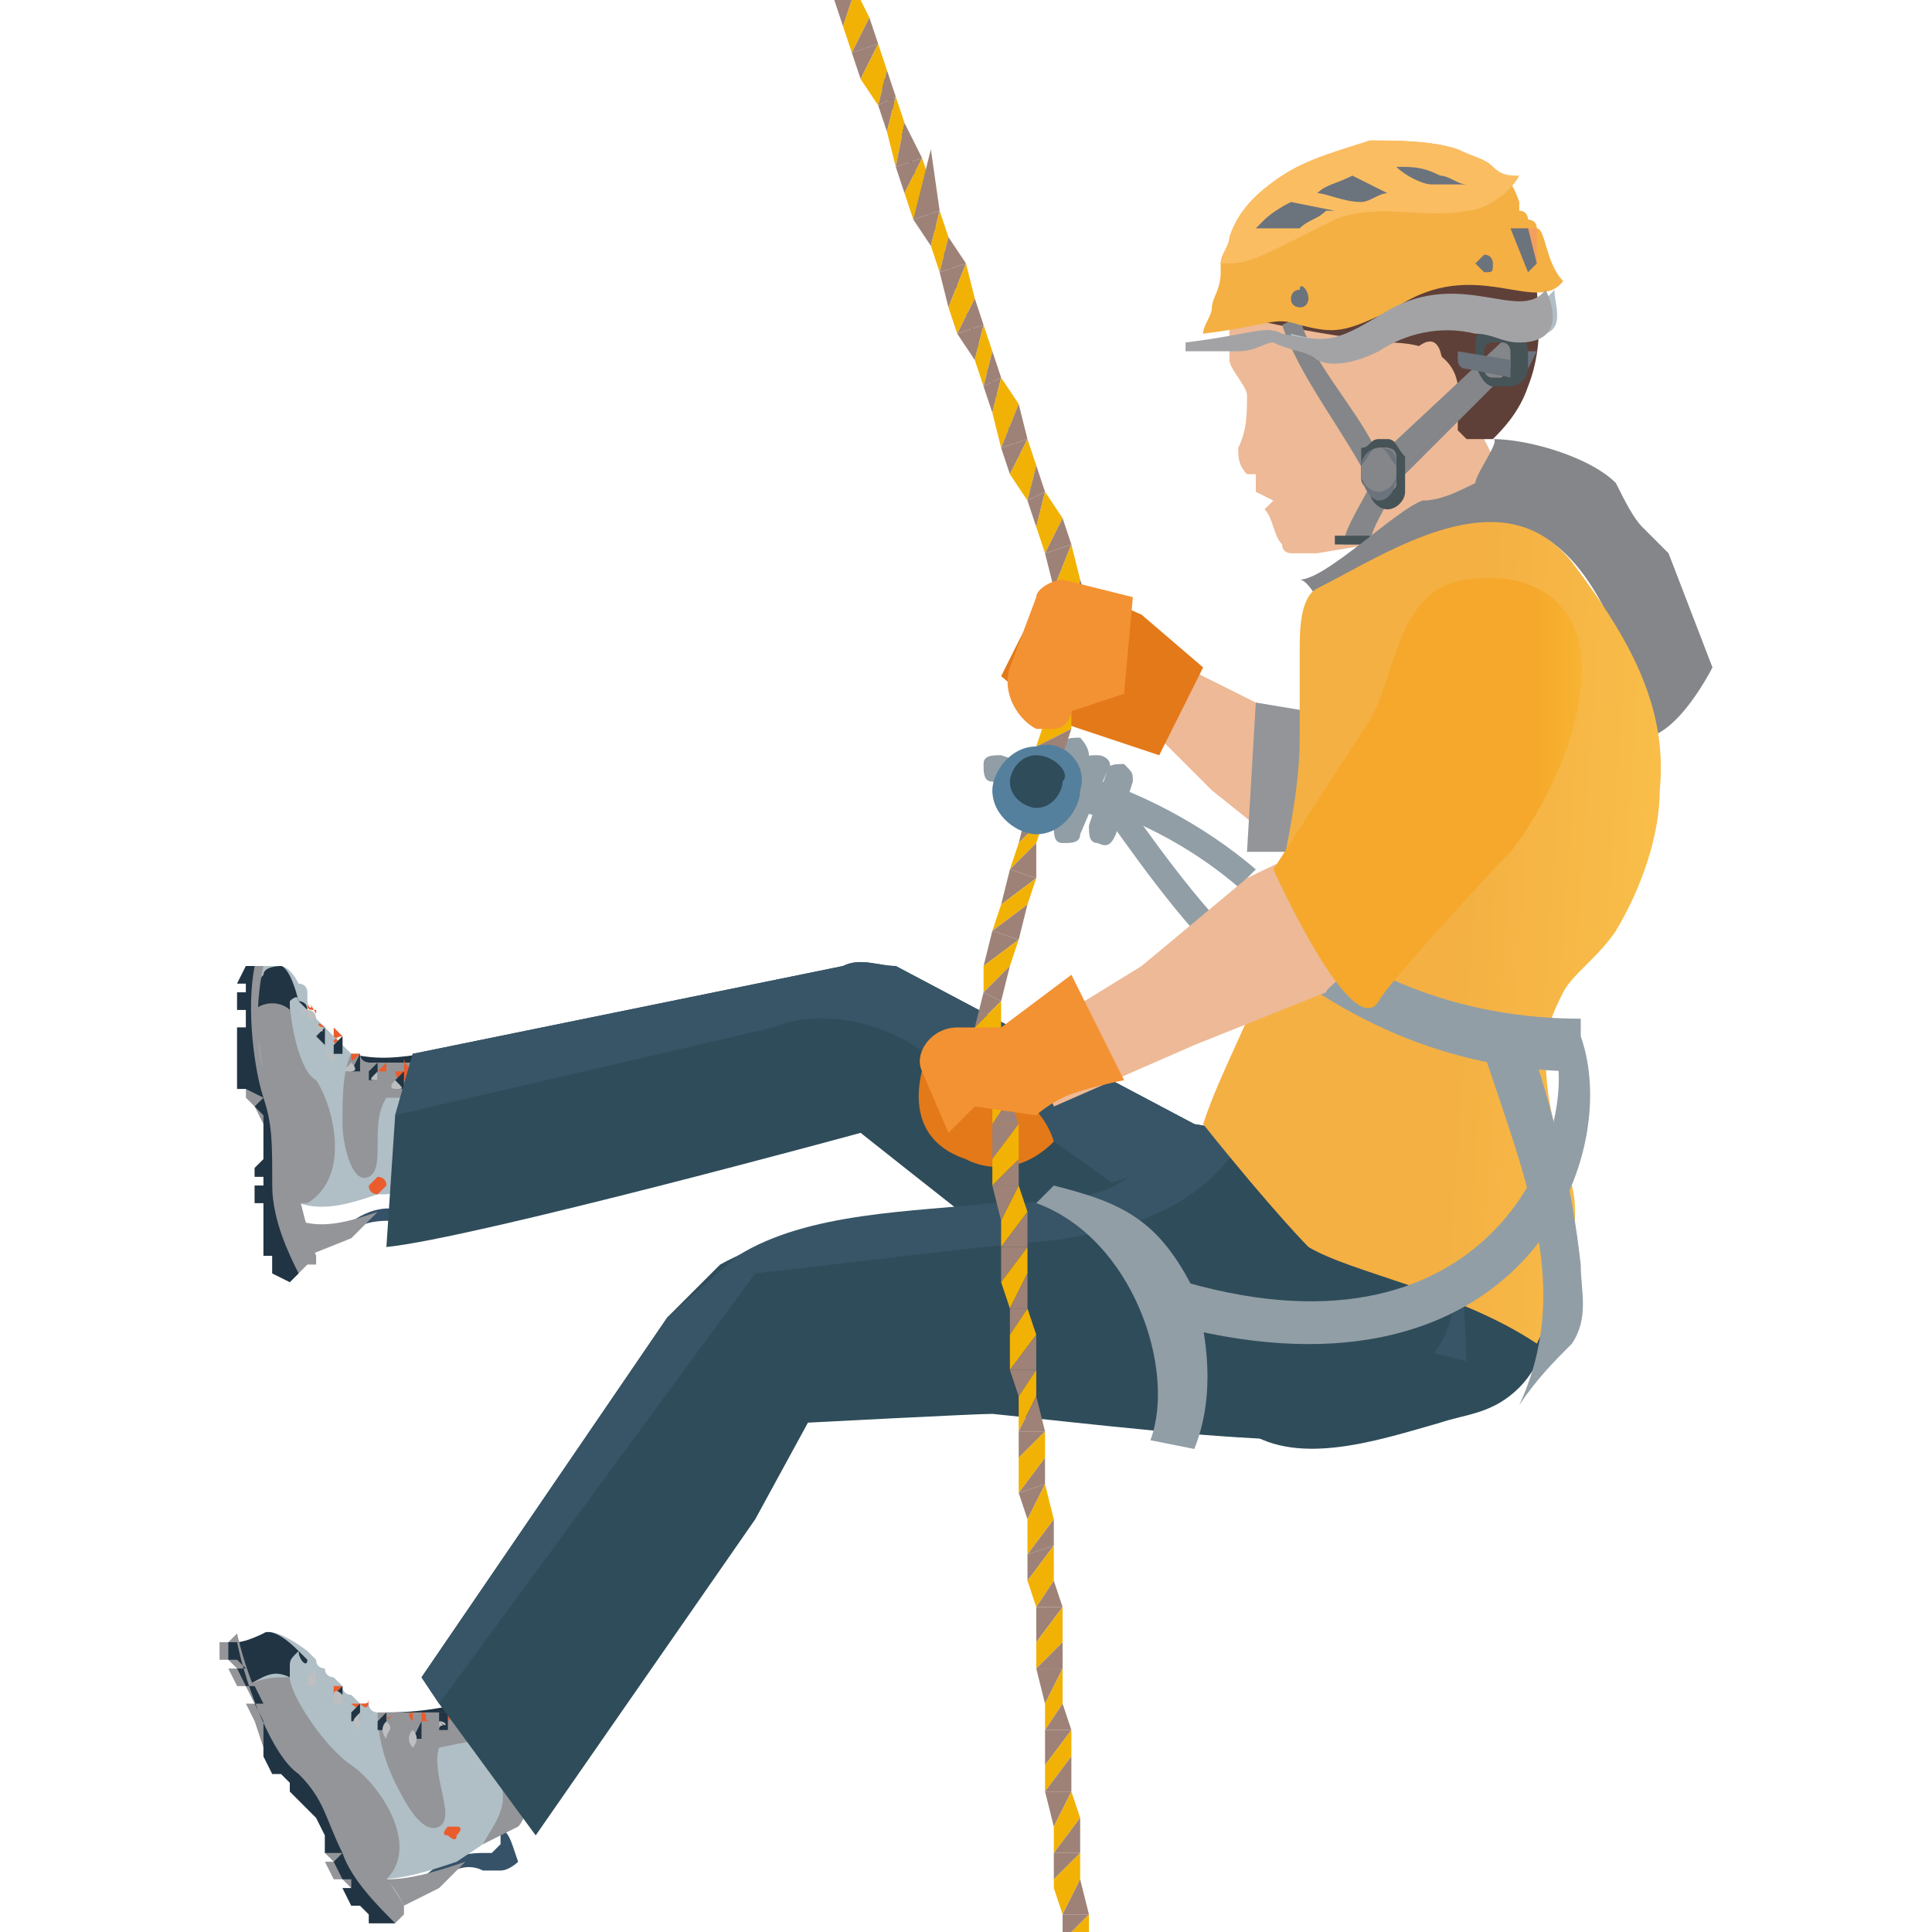 <svg xmlns="http://www.w3.org/2000/svg" xmlns:xlink="http://www.w3.org/1999/xlink" id="Livello_1" x="0px" y="0px" viewBox="0 0 22 22" style="enable-background:new 0 0 22 22;" xml:space="preserve"><style type="text/css">	.st0{fill:#365268;}	.st1{fill:#213443;}	.st2{fill:#B0BEC5;}	.st3{fill:#939599;}	.st4{fill:#EB5C2C;}	.st5{fill:#BDBEC0;}	.st6{fill:#EDB996;}	.st7{fill:#E37919;}	.st8{fill:#2F4C5A;}	.st9{fill:#375567;}	.st10{fill:#5F4038;}	.st11{fill:#848689;}	.st12{fill:#6B737D;}	.st13{fill:#465357;}	.st14{fill:#F1862F;}	.st15{fill:#F4B043;}	.st16{fill:#FBBD62;}	.st17{fill:#A3A3A5;}	.st18{fill:#F59F5E;}	.st19{fill:url(#SVGID_1_);}	.st20{fill:#919EA6;}	.st21{fill:url(#SVGID_00000166660719260474931540000002468939574487131285_);}	.st22{fill:#9E8277;}	.st23{fill:#F2B205;}	.st24{fill:#F39233;}	.st25{fill:#55809D;}</style><g id="_x31_6">	<g>		<g>			<g>				<g>					<g>						<g>							<g>								<path class="st0" d="M5.7,20.8c-0.1,0-0.1,0-0.2,0l0,0.1C5.6,20.8,5.7,20.8,5.7,20.8c0,0.1,0,0.1,0,0.2c0,0-0.1,0.1-0.1,0.1         c0,0-0.1,0-0.1,0c0,0,0,0,0,0c-0.3,0-0.5,0.1-0.7,0.3l0.1,0.1c0.2-0.2,0.4-0.3,0.6-0.2c0,0,0,0,0,0c0,0,0.1,0,0.2,0         c0.1,0,0.2-0.1,0.2-0.1C5.8,20.9,5.8,20.9,5.7,20.8z"></path>							</g>						</g>					</g>				</g>			</g>		</g>		<g>			<g>				<g>					<g>						<g>							<path class="st1" d="M5.5,19.3c-0.2,0.1-0.6,0.2-1.1,0.2c0.8,0.7,1.4,0.3,1.5,0.2l-0.1-0.3C5.7,19.3,5.6,19.2,5.5,19.3z"></path>						</g>					</g>				</g>			</g>		</g>		<g>			<g>				<g>					<g>						<g>							<path class="st2" d="M5.7,19.5c-0.1-0.1-0.2-0.1-0.3-0.1c0,0-0.1,0-0.1,0c-0.1,0-0.1,0-0.2,0.1c0,0,0,0-0.1,0c0,0,0,0,0,0        c-0.1,0-0.1,0-0.2,0c0,0-0.1,0-0.1,0c-0.1,0-0.1,0-0.2,0c0,0-0.1,0-0.1,0c0,0,0,0-0.1,0c0,0-0.1,0-0.1-0.1c0,0-0.1,0-0.1,0        c0,0-0.1-0.1-0.1-0.1c0,0-0.1,0-0.1-0.1c0,0-0.1-0.1-0.1-0.1c0,0-0.1,0-0.1-0.1c0,0-0.1,0-0.1-0.1c-0.1-0.1-0.1-0.1-0.1-0.1        C3.1,18.5,3,18.6,3,18.6s-0.2,0.1-0.3,0.1c0,0.5,0.5,1.1,0.7,1.4c0.1,0.1,0.2,0.2,0.3,0.3c0,0,0,0,0,0c0,0,0,0,0,0        c0,0,0,0,0,0c0,0,0,0,0,0c0,0,0,0,0,0c0.1,0.1,0.1,0.2,0.2,0.3c0,0,0,0,0,0c0,0,0,0.1,0,0.1c0,0,0,0,0,0.1        C4,21,4.2,21.2,4.3,21.4c0,0,0,0,0,0c0.3,0,0.6-0.1,0.9-0.2l0,0l0.6-0.4C6,20.7,6,20.5,6,20.4C6,20.1,5.9,19.7,5.7,19.5z"></path>						</g>					</g>				</g>			</g>		</g>		<g>			<g>				<g>					<g>						<g>							<path class="st3" d="M4.6,21.7l0.4-0.2l0,0l0.3-0.3c-0.3,0.1-0.6,0.2-0.9,0.2C4.5,21.5,4.6,21.7,4.6,21.7z"></path>						</g>					</g>				</g>			</g>		</g>		<g>			<g>				<g>					<g>						<g>							<path class="st3" d="M4,20.1c-0.3-0.2-0.7-0.8-0.7-1c0,0,0,0,0,0c-0.2,0-0.3,0-0.5,0.1c0.2,0.4,0.4,0.7,0.5,0.9        c0.1,0.1,0.2,0.2,0.3,0.3c0,0,0,0,0,0c0,0,0,0,0,0c0,0,0,0,0,0c0,0,0,0,0,0c0,0,0,0,0,0c0,0,0,0,0,0c0.1,0.1,0.1,0.2,0.2,0.3        c0,0,0,0,0,0c0,0,0,0,0,0c0,0,0,0.1,0.1,0.1C4,21,4.2,21.2,4.3,21.4c0,0,0,0,0.1,0C4.8,21,4.3,20.3,4,20.1z"></path>						</g>					</g>				</g>			</g>		</g>		<g>			<g>				<g>					<g>						<g>							<path class="st1" d="M3.4,18.8C3.1,18.5,3,18.6,3,18.6s-0.2,0.1-0.3,0.1c0,0.1,0,0.3,0.1,0.5C3,19.1,3.1,19,3.3,19.1        c0,0,0-0.1,0-0.1C3.3,18.9,3.3,18.9,3.4,18.8c0,0.1,0.1,0.2,0.1,0.1C3.5,18.9,3.4,18.8,3.4,18.8z"></path>						</g>					</g>				</g>			</g>		</g>		<g>			<g>				<g>					<g>						<g>							<path class="st3" d="M5.7,19.5c-0.1-0.1-0.2-0.1-0.3-0.1c0,0-0.1,0-0.1,0c-0.1,0-0.1,0-0.2,0.1c0,0,0,0-0.1,0c0,0,0,0,0,0        c-0.1,0-0.1,0-0.2,0c0,0-0.1,0-0.1,0c-0.1,0-0.1,0-0.2,0c0,0-0.1,0-0.1,0c0,0,0,0-0.1,0c0,0.3,0.1,0.6,0.2,0.8        c0.1,0.2,0.3,0.6,0.5,0.5c0.2-0.1-0.1-0.6,0-0.9l0.5-0.1c0,0,0,0.1,0.2,0.5c0.1,0.3-0.1,0.5-0.2,0.7l0.4-0.2        C6,20.7,6,20.5,6,20.4C6,20.1,5.9,19.7,5.7,19.5z"></path>						</g>					</g>				</g>			</g>		</g>		<g>			<g>				<g>					<g>						<g>							<path class="st3" d="M3.5,20.2c-0.6-0.6-0.8-1.6-0.8-1.6l-0.1,0.1l-0.1,0l0,0.2l0.1,0l0.1,0.1l-0.1,0l0.1,0.2l0.1,0l0.1,0.2        l-0.1,0l0.1,0.2l0,0L3,19.9L3,20l0.1,0.2l0.1,0l0.1,0.1l0,0.1l0.1,0.1l0,0l0.2,0.2l0,0l0.1,0.2l0,0l0,0.2L3.6,21l0.1,0.1l0,0        l0.1,0.1l-0.1,0l0.1,0.2l0.1,0L4,21.5l-0.1,0l0.1,0.2l0.1,0l0.1,0.1l0,0.1l0.2,0l0.1,0l0.1-0.1l0,0l0,0c0,0,0,0,0-0.1        C4.5,21.5,4,20.8,3.5,20.2z"></path>						</g>					</g>				</g>			</g>		</g>		<g>			<g>				<g>					<g>						<g>							<g>								<g>									<path class="st4" d="M5.3,19.3C5.3,19.3,5.3,19.3,5.3,19.3C5.3,19.3,5.3,19.3,5.3,19.3c0,0.1,0,0.1,0,0.1c0,0,0,0.1,0,0.1          c0,0-0.1,0-0.1,0c0,0,0-0.1-0.1-0.1c0,0,0,0,0,0c0,0,0,0,0,0c0,0,0,0.1,0,0.1c0,0,0,0,0,0c0,0,0.1,0.1,0.1,0          C5.4,19.5,5.4,19.4,5.3,19.3C5.4,19.3,5.4,19.3,5.3,19.3z"></path>								</g>							</g>						</g>					</g>				</g>			</g>			<g>				<g>					<g>						<g>							<g>								<g>									<path class="st4" d="M5.1,19.4C5,19.4,5,19.4,5.1,19.4c0,0.1,0,0.1,0,0.1c0,0,0,0.1,0,0.1c0,0-0.1,0-0.1,0c0,0,0-0.1,0-0.1          c0,0,0,0,0,0c0,0,0,0,0,0c0,0,0,0.1,0,0.1c0,0,0,0,0,0c0,0,0.1,0.1,0.1,0c0,0,0.1-0.1,0.1-0.1C5.1,19.5,5.1,19.4,5.1,19.4          C5.1,19.4,5.1,19.4,5.1,19.4z"></path>								</g>							</g>						</g>					</g>				</g>			</g>			<g>				<g>					<g>						<g>							<g>								<g>									<path class="st4" d="M4.8,19.5C4.8,19.5,4.8,19.5,4.8,19.5c0,0.1,0,0.1,0,0.1c0,0-0.1,0-0.1,0c0,0-0.1-0.1,0-0.1          c0,0,0,0,0,0c0,0,0,0,0,0c0,0,0,0.1,0,0.1c0,0,0,0,0,0c0,0,0.1,0,0.2,0C4.8,19.6,4.9,19.5,4.8,19.5          C4.8,19.5,4.8,19.5,4.8,19.5z"></path>								</g>							</g>						</g>					</g>				</g>			</g>			<g>				<g>					<g>						<g>							<g>								<g>									<path class="st4" d="M4.5,19.5C4.5,19.5,4.4,19.5,4.5,19.5c-0.1,0.1-0.1,0.1-0.1,0c0,0,0-0.1,0-0.1c0,0,0,0,0,0          c0,0,0,0,0,0c0,0,0,0.1,0,0.1c0,0,0,0,0,0C4.3,19.6,4.4,19.6,4.5,19.5C4.5,19.6,4.5,19.5,4.5,19.5          C4.5,19.5,4.5,19.5,4.5,19.5C4.5,19.5,4.5,19.5,4.5,19.5z"></path>								</g>							</g>						</g>					</g>				</g>			</g>			<g>				<g>					<g>						<g>							<g>								<g>									<path class="st4" d="M4.2,19.3C4.2,19.3,4.2,19.3,4.2,19.3C4.2,19.3,4.2,19.4,4.2,19.3C4.2,19.4,4.2,19.4,4.2,19.3          c0,0.1,0,0.1-0.1,0.1c0,0-0.1,0-0.1,0c0,0,0-0.1,0-0.1c0,0,0,0,0,0c0,0,0,0,0,0c0,0,0,0.1,0,0.1c0,0,0,0,0,0          c0,0,0.1,0.1,0.1,0C4.2,19.5,4.2,19.4,4.2,19.3C4.2,19.4,4.2,19.4,4.2,19.3L4.2,19.3z"></path>								</g>							</g>						</g>					</g>				</g>			</g>			<g>				<g>					<g>						<g>							<g>								<g>									<path class="st4" d="M3.9,19.2C3.9,19.2,3.9,19.2,3.9,19.2c-0.1,0-0.1,0-0.1,0c0,0,0,0,0,0c0,0,0,0,0,0c0,0,0,0,0,0.1          C3.8,19.3,3.8,19.3,3.9,19.2C3.9,19.3,3.9,19.3,3.9,19.2C4,19.2,4,19.2,3.9,19.2C4,19.2,4,19.2,3.9,19.2z"></path>								</g>							</g>						</g>					</g>				</g>			</g>			<g>				<g>					<g>						<g>							<g>								<g>									<path class="st4" d="M3.6,19C3.6,19,3.6,19,3.6,19C3.6,19,3.6,19,3.6,19C3.6,19,3.6,19,3.6,19c0,0.1,0.1,0.1,0.1,0.1          c0,0,0,0,0,0c0,0,0,0,0,0C3.7,19.1,3.6,19.1,3.6,19z"></path>								</g>							</g>						</g>					</g>				</g>			</g>		</g>		<g>			<g>				<g>					<g>						<g>							<path class="st1" d="M5.3,19.4C5.3,19.4,5.3,19.4,5.3,19.4C5.3,19.4,5.3,19.5,5.3,19.4l0,0.2l0.1-0.1L5.3,19.4        C5.4,19.4,5.3,19.4,5.3,19.4z"></path>						</g>					</g>				</g>			</g>		</g>		<g>			<g>				<g>					<g>						<g>							<path class="st1" d="M5.1,19.5C5.1,19.5,5,19.5,5.1,19.5C5,19.5,5,19.5,5.1,19.5C5,19.5,5,19.5,5.1,19.5c-0.1,0-0.1,0-0.1,0        l0,0.1l0,0.1l0.1,0l0-0.1L5.1,19.5z"></path>						</g>					</g>				</g>			</g>		</g>		<g>			<g>				<g>					<g>						<g>							<path class="st1" d="M4.8,19.6C4.7,19.5,4.7,19.5,4.8,19.6C4.7,19.5,4.7,19.5,4.8,19.6c-0.1,0-0.1,0-0.1,0L4.8,19.6l-0.1,0.2        l0.1,0L4.8,19.6L4.8,19.6z"></path>						</g>					</g>				</g>			</g>		</g>		<g>			<g>				<g>					<g>						<g>							<path class="st1" d="M4.4,19.5C4.4,19.5,4.4,19.5,4.4,19.5C4.4,19.5,4.4,19.5,4.4,19.5l-0.1,0.1l0,0.1l0.1,0l0-0.1L4.4,19.5        C4.5,19.5,4.4,19.5,4.4,19.5z"></path>						</g>					</g>				</g>			</g>		</g>		<g>			<g>				<g>					<g>						<g>							<path class="st1" d="M4.1,19.4C4.1,19.3,4.1,19.4,4.1,19.4L4,19.5l0,0.1l0.1,0l0-0.1L4.1,19.4C4.2,19.4,4.2,19.4,4.1,19.4        C4.1,19.4,4.1,19.4,4.1,19.4z"></path>						</g>					</g>				</g>			</g>		</g>		<g>			<g>				<g>					<g>						<g>							<path class="st1" d="M3.9,19.2C3.9,19.2,3.8,19.2,3.9,19.2L3.9,19.2l-0.1,0.1l0.1,0L3.9,19.2L3.9,19.2        C3.9,19.3,3.9,19.2,3.9,19.2C3.9,19.2,3.9,19.2,3.9,19.2z"></path>						</g>					</g>				</g>			</g>		</g>		<g>			<g>				<g>					<g>						<g>							<path class="st1" d="M3.6,19L3.6,19l0,0.1L3.6,19L3.6,19C3.7,19.1,3.6,19,3.6,19L3.6,19z"></path>						</g>					</g>				</g>			</g>		</g>		<g>			<g>				<g>					<g>						<g>							<path class="st5" d="M5.4,19.5c0,0,0,0.1,0,0.1c0,0,0.1,0,0.1,0c0,0,0-0.1,0-0.1C5.4,19.5,5.4,19.5,5.4,19.5z"></path>						</g>					</g>				</g>			</g>		</g>		<g>			<g>				<g>					<g>						<g>							<path class="st5" d="M5,19.6C5,19.6,5,19.7,5,19.6c0,0.1,0,0.2,0,0.1S5.1,19.7,5,19.6C5.1,19.7,5.1,19.6,5,19.6z"></path>						</g>					</g>				</g>			</g>		</g>		<g>			<g>				<g>					<g>						<g>							<path class="st5" d="M4.7,19.7C4.7,19.7,4.6,19.7,4.7,19.7c-0.1,0.1,0,0.2,0,0.2S4.8,19.8,4.7,19.7        C4.8,19.7,4.8,19.7,4.7,19.7z"></path>						</g>					</g>				</g>			</g>		</g>		<g>			<g>				<g>					<g>						<g>							<path class="st5" d="M4.4,19.6C4.4,19.6,4.3,19.6,4.4,19.6c-0.1,0.1,0,0.2,0,0.2C4.4,19.7,4.5,19.7,4.4,19.6        C4.5,19.6,4.5,19.6,4.4,19.6z"></path>						</g>					</g>				</g>			</g>		</g>		<g>			<g>				<g>					<g>						<g>							<path class="st5" d="M4.1,19.5C4.1,19.5,4,19.5,4.1,19.5c-0.1,0.1-0.1,0.1,0,0.2C4.1,19.6,4.1,19.6,4.1,19.5        C4.2,19.5,4.1,19.5,4.1,19.5z"></path>						</g>					</g>				</g>			</g>		</g>		<g>			<g>				<g>					<g>						<g>							<path class="st5" d="M3.8,19.3c0,0,0,0.1,0,0.1c0,0,0.1,0,0.1,0c0,0,0-0.1,0-0.1C3.8,19.2,3.8,19.3,3.8,19.3z"></path>						</g>					</g>				</g>			</g>		</g>		<g>			<g>				<g>					<g>						<g>							<path class="st5" d="M3.5,19.1c0,0,0,0.1,0,0.1s0.1,0,0.1,0c0,0,0-0.1,0-0.1C3.6,19,3.6,19,3.5,19.1z"></path>						</g>					</g>				</g>			</g>		</g>		<g>			<g>				<g>					<g>						<g>							<path class="st1" d="M3.9,21.1c-0.2-0.4-0.2-0.6-0.5-0.9c-0.3-0.2-0.6-1-0.7-1.5l-0.1,0l0,0.2l0.1,0l0.1,0.1l-0.1,0l0.1,0.2        l0.1,0l0.1,0.2l-0.1,0l0.1,0.2l0,0L3,19.9L3,20l0.1,0.2l0.1,0l0.1,0.1l0,0.1l0.1,0.1l0,0l0.2,0.2l0,0l0.1,0.2l0,0l0,0.2        L3.6,21l0.1,0.1l0,0L3.9,21.1l-0.1,0.1l0.1,0.2l0.1,0L4,21.5l-0.1,0l0.1,0.2l0.1,0l0.1,0.1l0,0.1l0.2,0l0.1,0        C4.3,21.7,4,21.4,3.9,21.1z"></path>						</g>					</g>				</g>			</g>		</g>		<g>			<g>				<g>					<g>						<g>							<path class="st4" d="M5.1,20.8c0,0-0.1,0.1,0,0.1c0,0,0.1,0.1,0.1,0c0,0,0.1-0.1,0-0.1C5.2,20.8,5.1,20.8,5.1,20.8z"></path>						</g>					</g>				</g>			</g>		</g>	</g>	<g>		<g>			<g>				<g>					<g>						<path class="st6" d="M15.5,8.8L14.3,8l-1-0.5l-0.4,0.6L13.8,9l1,0.8c0.1,0,0.9,0.5,0.9,0.5s0.4-0.9,0.5-0.9       C16.2,9.4,15.5,8.8,15.5,8.8z"></path>					</g>				</g>			</g>		</g>	</g>	<g>		<g>			<g>				<g>					<g>						<path class="st7" d="M12.1,6.6L12.1,6.6c-0.3,0.4-0.3,0.3-0.5,0.7l-0.2,0.4l0.6,0.5c0,0,1.2,0.4,1.2,0.4l0.5-1L13,7L12.1,6.6z       "></path>					</g>				</g>			</g>		</g>	</g>	<g>		<g>			<g>				<g>					<g>						<g>							<g>								<path class="st0" d="M4.7,13.5L4.7,13.5c0,0.1,0.1,0.1,0.1,0.1c0,0,0,0.1,0,0.1c0,0.1-0.1,0.1-0.1,0.1c0,0-0.1,0-0.1,0         c0,0,0,0,0,0c-0.2-0.1-0.5,0-0.7,0.2l0,0.1c0.2-0.2,0.4-0.2,0.6-0.2c0,0,0,0,0,0c0,0,0.1,0,0.1,0c0.1,0,0.1,0,0.2-0.1         c0-0.1,0-0.2,0-0.2C4.8,13.5,4.8,13.5,4.7,13.5z"></path>							</g>						</g>					</g>				</g>			</g>		</g>		<g>			<g>				<g>					<g>						<g>							<path class="st1" d="M4.9,12c-0.2,0-0.5,0.1-0.9,0c0.5,0.8,1,0.5,1.1,0.5l0-0.3C5.1,12.1,5,12,4.9,12z"></path>						</g>					</g>				</g>			</g>		</g>		<g>			<g>				<g>					<g>						<g>							<path class="st2" d="M4.8,12.1C4.8,12.1,4.8,12.1,4.8,12.1c-0.1,0-0.2,0-0.2,0c0,0,0,0-0.1,0c0,0,0,0,0,0c-0.1,0-0.1,0-0.2,0        c0,0-0.1,0-0.1,0c0,0-0.1,0-0.1-0.1c0,0,0,0-0.1,0c0,0,0,0,0,0c0,0-0.1-0.1-0.1-0.1c0,0,0,0-0.1-0.1c0,0-0.1-0.1-0.1-0.1        c0,0,0,0-0.1-0.1c0,0-0.1-0.1-0.1-0.1c0,0,0,0,0-0.1c0,0,0,0,0-0.1c0-0.1-0.1-0.1-0.1-0.1C3.3,11,3.2,11,3.2,11S3,11,2.9,11        c-0.2,0.4,0,1,0.1,1.3c0.1,0.1,0.1,0.2,0.1,0.3c0,0,0,0,0,0c0,0,0,0,0,0c0,0,0,0,0,0c0,0,0,0,0,0c0,0,0,0,0,0        c0,0.1,0.1,0.2,0.1,0.3c0,0,0,0,0,0c0,0,0,0.1,0,0.1c0,0,0,0,0,0.1c0,0.1,0.1,0.4,0.2,0.6c0,0,0,0,0,0c0.3,0.1,0.6,0,0.9-0.1        l0.1,0L5,13.5c0.1-0.1,0.2-0.2,0.2-0.4c0.1-0.3,0-0.7-0.1-0.9C5,12.2,4.9,12.1,4.8,12.1z"></path>						</g>					</g>				</g>			</g>		</g>		<g>			<g>				<g>					<g>						<g>							<path class="st3" d="M3.4,13.9c0.1,0.2,0.1,0.4,0.1,0.4L4,14.1l0,0l0.3-0.3C4,13.9,3.7,14,3.4,13.9z"></path>						</g>					</g>				</g>			</g>		</g>		<g>			<g>				<g>					<g>						<g>							<path class="st3" d="M3.3,11.4C3.3,11.4,3.3,11.4,3.3,11.4c-0.1,0-0.3,0-0.4,0c0,0.3,0.1,0.7,0.1,0.9c0,0.1,0.1,0.2,0.1,0.3        c0,0,0,0,0,0c0,0,0,0,0,0c0,0,0,0,0,0c0,0,0,0,0,0c0,0,0,0,0,0c0,0,0,0,0,0c0,0.1,0.1,0.2,0.1,0.3c0,0,0,0,0,0c0,0,0,0,0,0        c0,0,0,0.1,0,0.2c0,0.1,0.1,0.4,0.2,0.6c0,0,0,0,0.1,0c0.5-0.3,0.3-1.1,0.1-1.4C3.4,12.2,3.3,11.6,3.3,11.4z"></path>						</g>					</g>				</g>			</g>		</g>		<g>			<g>				<g>					<g>						<g>							<path class="st1" d="M3.2,11c0,0-0.2,0-0.2,0.1c-0.1,0.1-0.1,0.3-0.1,0.4c0.1-0.1,0.3-0.1,0.4,0c0,0,0-0.1,0-0.1        c0,0,0.1-0.1,0.1,0c0,0,0.1,0.1,0.1,0.1c0-0.1-0.1-0.1-0.1-0.1C3.3,11,3.2,11,3.2,11z"></path>						</g>					</g>				</g>			</g>		</g>		<g>			<g>				<g>					<g>						<g>							<path class="st3" d="M4.8,12.1C4.8,12.1,4.8,12.1,4.8,12.1c-0.1,0-0.2,0-0.2,0c0,0,0,0-0.1,0c0,0,0,0,0,0c-0.1,0-0.1,0-0.2,0        c0,0-0.1,0-0.1,0c0,0-0.1,0-0.1-0.1c0,0,0,0-0.1,0c0,0,0,0,0,0c-0.1,0.2-0.1,0.5-0.1,0.8c0,0.2,0.1,0.7,0.3,0.6        c0.2-0.1,0-0.6,0.2-0.9l0.4,0c0,0,0,0.1,0,0.5c0,0.3-0.2,0.5-0.3,0.7L5,13.5c0.1-0.1,0.2-0.2,0.2-0.4c0.1-0.3,0-0.7-0.1-0.9        C5,12.2,4.9,12.1,4.8,12.1z"></path>						</g>					</g>				</g>			</g>		</g>		<g>			<g>				<g>					<g>						<g>							<path class="st3" d="M3,11l-0.1,0l-0.1,0l-0.1,0.2l0.1,0l0,0.1l-0.1,0l0,0.2l0.1,0l0,0.2l-0.1,0l0,0.2l0,0l0,0.2l0,0.1l0,0.2        l0.1,0l0,0.1l0,0l0.1,0.1l0,0L3,12.8l0,0l0,0.2l0,0l0,0.2l-0.1,0.1l0,0.1l0.1,0l0,0.1l-0.1,0l0,0.2l0.1,0l0,0.1L3,14l0,0.3        l0.1,0l0,0.1l0,0.1l0.2,0.1l0.1-0.1l0.1-0.1l0.1,0l0,0c0,0,0,0,0-0.1c-0.1-0.2-0.3-1.2-0.5-1.8C2.8,11.8,3,11,3,11z"></path>						</g>					</g>				</g>			</g>		</g>		<g>			<g>				<g>					<g>						<g>							<g>								<g>									<path class="st4" d="M4.8,12C4.8,12,4.8,12,4.8,12c0,0,0,0.1,0,0.1c0,0,0,0.1,0,0.1c0,0-0.1,0-0.1,0          C4.7,12.1,4.7,12.1,4.8,12c-0.1,0-0.1,0-0.1,0c0,0,0,0,0,0c0,0,0,0.1,0,0.1c0,0,0,0,0,0c0,0,0.1,0.1,0.1,0          C4.9,12.2,4.9,12.1,4.8,12C4.9,12.1,4.8,12,4.8,12C4.8,12,4.8,12,4.8,12z"></path>								</g>							</g>						</g>					</g>				</g>			</g>			<g>				<g>					<g>						<g>							<g>								<g>									<path class="st4" d="M4.6,12C4.6,12.1,4.6,12.1,4.6,12c0,0,0,0.1,0,0.1c0,0,0,0,0,0.1c0,0,0,0-0.1,0c0,0,0-0.1,0-0.1          c0,0,0,0,0,0c0,0,0,0,0,0c0,0,0,0.1,0,0.1c0,0,0,0,0,0c0,0,0,0.1,0.1,0.1c0,0,0.1,0,0.1-0.1C4.6,12.1,4.6,12.1,4.6,12          C4.6,12.1,4.6,12,4.6,12z"></path>								</g>							</g>						</g>					</g>				</g>			</g>			<g>				<g>					<g>						<g>							<g>								<g>									<path class="st4" d="M4.4,12.1C4.4,12.1,4.3,12.2,4.4,12.1c-0.1,0.1-0.1,0.1-0.1,0.1c0,0,0-0.1,0-0.1c0,0,0,0,0,0          c0,0,0,0,0,0c0,0,0,0.1,0,0.1c0,0,0,0,0,0c0,0,0.1,0,0.1,0C4.4,12.2,4.4,12.1,4.4,12.1C4.4,12.1,4.4,12.1,4.4,12.1          C4.4,12.1,4.4,12.1,4.4,12.1z"></path>								</g>							</g>						</g>					</g>				</g>			</g>			<g>				<g>					<g>						<g>							<g>								<g>									<path class="st4" d="M4.1,12C4.1,12,4.1,12.1,4.1,12C4,12.1,4,12.1,4.1,12C4,12,4,12,4.1,12C4,12,4,12,4.1,12          C4,11.9,4,11.9,4.1,12C4,12,4,12,4,12c0,0,0,0,0,0C4,12.1,4,12.1,4.1,12C4.1,12.1,4.1,12.1,4.1,12C4.1,12,4.1,12,4.1,12          C4.1,12,4.1,12,4.1,12z"></path>								</g>							</g>						</g>					</g>				</g>			</g>			<g>				<g>					<g>						<g>							<g>								<g>									<path class="st4" d="M3.9,11.8C3.9,11.8,3.9,11.8,3.9,11.8C3.9,11.9,3.9,11.9,3.9,11.8C3.9,11.9,3.9,11.9,3.9,11.8          c-0.1,0.1-0.1,0.1-0.1,0C3.8,11.9,3.8,11.8,3.9,11.8C3.8,11.8,3.8,11.8,3.9,11.8c-0.1-0.1-0.1-0.1-0.1-0.1c0,0,0,0.1,0,0.1          c0,0,0,0,0,0c0,0,0.1,0.1,0.1,0.1C3.9,11.9,3.9,11.9,3.9,11.8C3.9,11.9,3.9,11.9,3.9,11.8L3.9,11.8          C3.9,11.8,3.9,11.8,3.9,11.8z"></path>								</g>							</g>						</g>					</g>				</g>			</g>			<g>				<g>					<g>						<g>							<g>								<g>									<path class="st4" d="M3.7,11.7C3.7,11.7,3.7,11.7,3.7,11.7C3.7,11.6,3.7,11.6,3.7,11.7C3.7,11.6,3.7,11.6,3.7,11.7          C3.6,11.6,3.6,11.7,3.7,11.7C3.7,11.7,3.7,11.7,3.7,11.7C3.7,11.7,3.7,11.7,3.7,11.7C3.8,11.7,3.8,11.7,3.7,11.7          C3.8,11.7,3.8,11.7,3.7,11.7C3.7,11.7,3.7,11.7,3.7,11.7z"></path>								</g>							</g>						</g>					</g>				</g>			</g>			<g>				<g>					<g>						<g>							<g>								<g>									<path class="st4" d="M3.5,11.4C3.6,11.4,3.5,11.4,3.5,11.4C3.5,11.4,3.5,11.4,3.5,11.4C3.5,11.5,3.5,11.5,3.5,11.4          c0,0.1,0,0.1,0.1,0.1C3.6,11.6,3.6,11.5,3.5,11.4C3.6,11.5,3.6,11.5,3.5,11.4C3.6,11.5,3.5,11.5,3.5,11.4z"></path>								</g>							</g>						</g>					</g>				</g>			</g>		</g>		<g>			<g>				<g>					<g>						<g>							<path class="st1" d="M4.8,12.1C4.8,12.1,4.8,12.1,4.8,12.1C4.8,12.1,4.7,12.1,4.8,12.1l0,0.2l0.1,0L4.8,12.1        C4.8,12.1,4.8,12.1,4.8,12.1z"></path>						</g>					</g>				</g>			</g>		</g>		<g>			<g>				<g>					<g>						<g>							<path class="st1" d="M4.6,12.2C4.6,12.1,4.6,12.1,4.6,12.2C4.5,12.1,4.5,12.1,4.6,12.2L4.6,12.2C4.5,12.1,4.5,12.1,4.6,12.2        l-0.1,0.1l0,0.1l0.1,0L4.6,12.2L4.6,12.2z"></path>						</g>					</g>				</g>			</g>		</g>		<g>			<g>				<g>					<g>						<g>							<path class="st1" d="M4.3,12.1C4.3,12.1,4.3,12.1,4.3,12.1C4.3,12.1,4.2,12.1,4.3,12.1l-0.1,0.1l0,0.1l0.1,0l0-0.1L4.3,12.1        C4.3,12.1,4.3,12.1,4.3,12.1z"></path>						</g>					</g>				</g>			</g>		</g>		<g>			<g>				<g>					<g>						<g>							<path class="st1" d="M4.1,12C4.1,12,4,12,4.1,12L4.1,12L4,12.2l0.1,0l0-0.1L4.1,12C4.1,12,4.1,12,4.1,12        C4.1,12,4.1,12,4.1,12z"></path>						</g>					</g>				</g>			</g>		</g>		<g>			<g>				<g>					<g>						<g>							<path class="st1" d="M3.9,11.8C3.9,11.8,3.8,11.8,3.9,11.8l-0.1,0.1l0,0.1l0.1,0l0-0.1L3.9,11.8C3.9,11.9,3.9,11.9,3.9,11.8        C3.9,11.8,3.9,11.8,3.9,11.8z"></path>						</g>					</g>				</g>			</g>		</g>		<g>			<g>				<g>					<g>						<g>							<path class="st1" d="M3.7,11.7C3.7,11.7,3.7,11.7,3.7,11.7L3.7,11.7l-0.1,0.1l0.1,0.1L3.7,11.7L3.7,11.7        C3.7,11.7,3.7,11.7,3.7,11.7C3.7,11.7,3.7,11.7,3.7,11.7z"></path>						</g>					</g>				</g>			</g>		</g>		<g>			<g>				<g>					<g>						<g>							<path class="st1" d="M3.5,11.5L3.5,11.5l0,0.1L3.5,11.5L3.5,11.5C3.6,11.5,3.6,11.5,3.5,11.5L3.5,11.5z"></path>						</g>					</g>				</g>			</g>		</g>		<g>			<g>				<g>					<g>						<g>							<path class="st5" d="M4.8,12.2C4.8,12.2,4.7,12.3,4.8,12.2c0,0.1,0,0.1,0,0.1C4.9,12.3,4.9,12.3,4.8,12.2        C4.9,12.2,4.8,12.2,4.8,12.2z"></path>						</g>					</g>				</g>			</g>		</g>		<g>			<g>				<g>					<g>						<g>							<path class="st5" d="M4.5,12.3C4.5,12.3,4.5,12.3,4.5,12.3c-0.1,0.1,0,0.1,0,0.1C4.6,12.4,4.6,12.4,4.5,12.3        C4.6,12.3,4.6,12.3,4.5,12.3z"></path>						</g>					</g>				</g>			</g>		</g>		<g>			<g>				<g>					<g>						<g>							<path class="st5" d="M4.3,12.2C4.2,12.2,4.2,12.2,4.3,12.2c-0.1,0.1-0.1,0.1,0,0.1C4.3,12.4,4.3,12.3,4.3,12.2        C4.3,12.3,4.3,12.2,4.3,12.2z"></path>						</g>					</g>				</g>			</g>		</g>		<g>			<g>				<g>					<g>						<g>							<path class="st5" d="M4,12.1C4,12.1,4,12.1,4,12.1c-0.1,0.1-0.1,0.1,0,0.1C4,12.2,4.1,12.2,4,12.1C4.1,12.1,4.1,12.1,4,12.1z        "></path>						</g>					</g>				</g>			</g>		</g>		<g>			<g>				<g>					<g>						<g>							<path class="st5" d="M3.7,12C3.7,12,3.7,12,3.7,12c0.1,0.1,0.1,0.1,0.1,0.1C3.8,12,3.8,12,3.7,12C3.8,11.9,3.7,11.9,3.7,12z"></path>						</g>					</g>				</g>			</g>		</g>		<g>			<g>				<g>					<g>						<g>							<path class="st5" d="M3.6,11.7C3.6,11.8,3.6,11.8,3.6,11.7C3.6,11.8,3.6,11.8,3.6,11.7C3.7,11.8,3.7,11.7,3.6,11.7        C3.6,11.7,3.6,11.7,3.6,11.7z"></path>						</g>					</g>				</g>			</g>		</g>		<g>			<g>				<g>					<g>						<g>							<path class="st5" d="M3.5,11.5C3.4,11.5,3.4,11.6,3.5,11.5c0,0.1,0,0.1,0.1,0.1C3.6,11.6,3.6,11.5,3.5,11.5        C3.5,11.5,3.5,11.5,3.5,11.5z"></path>						</g>					</g>				</g>			</g>		</g>		<g>			<g>				<g>					<g>						<g>							<path class="st1" d="M3,12.5c-0.1-0.3-0.2-1-0.1-1.5l-0.1,0l-0.1,0.2l0.1,0l0,0.1l-0.1,0l0,0.2l0.1,0l0,0.2l-0.1,0l0,0.2l0,0        l0,0.2l0,0.1l0,0.2l0.1,0L3,12.5l-0.1,0.1l0.1,0.1l0,0L3,12.8l0,0l0,0.2l0,0l0,0.2l-0.1,0.1l0,0.1l0.1,0l0,0.1l-0.1,0l0,0.2        l0.1,0l0,0.1L3,14l0,0.3l0.1,0l0,0.1l0,0.1l0.2,0.1l0.1-0.1c-0.1-0.2-0.3-0.6-0.3-1C3.1,13,3.1,12.8,3,12.5z"></path>						</g>					</g>				</g>			</g>		</g>		<g>			<g>				<g>					<g>						<g>							<path class="st4" d="M4.3,13.4c0,0-0.1,0.1-0.1,0.1c0,0.1,0.1,0.1,0.1,0.1c0,0,0.1-0.1,0.1-0.1C4.4,13.4,4.3,13.4,4.3,13.4z"></path>						</g>					</g>				</g>			</g>		</g>	</g>	<path class="st8" d="M16.9,13.7c-0.2-0.1-0.3-0.2-0.4-0.4l-2.9-0.5l-3.4-1.8C10,11,9.8,10.9,9.6,11l-4.9,1l-0.2,0.7l-0.1,1.5  c1-0.1,5.4-1.3,5.4-1.3s3.4,2.7,4.4,3.4c0.6,0.4,1.5,0.1,2.2-0.1c0.3-0.1,0.6-0.1,0.9-0.4c0.3-0.3,0.4-0.8,0.4-1.2  c0-0.3,0-0.5-0.2-0.8C17.3,13.6,17.1,13.8,16.9,13.7z"></path>	<path class="st9" d="M16.6,13.3l-3-0.5l-3.4-1.8C10,11,9.8,10.9,9.6,11l-4.9,1l-0.2,0.7l4.3-1c0.5-0.2,1.1-0.1,1.6,0.2  c0.7,0.5,1.5,1,2.3,1.6c0.7,0.5,0.9,0.6,1.1,0.8c0.6,0.4,1.6,0.9,2.9,1.2L16.6,13.3L16.6,13.3z"></path>	<g>		<g>			<g>				<g>					<g>						<g>							<polygon class="st3" points="14.3,8 14.2,9.7 14.9,9.7 14.9,8.1        "></polygon>						</g>					</g>				</g>			</g>		</g>	</g>	<g>		<g>			<g>				<g>					<g>						<path class="st8" d="M16.1,14.1l-0.1-1.2c-0.5,0-1.1,0-1.7,0.1c-1.1,0.2-2,0.7-3.1,0.8c-0.9,0.1-2.1,0.1-3,0.6L7.6,15       l-2.8,4.1L5,19.4l1.1,1.5l2.5-3.6l0.6-1.1c0,0,1.9-0.1,2.1-0.1c1,0.1,2.6,0.3,3.7,0.3c0.6,0,0.6-0.5,1.1-0.8       c0.5-0.3,0.5-0.9,0.5-1.6L16.1,14.1z"></path>					</g>				</g>			</g>		</g>	</g>	<g>		<g>			<g>				<g>					<g>						<g>							<path class="st6" d="M16.9,2.5l-0.7-0.2l-1,0.3c-0.1-0.1-0.9,0.3-1,0.4C13.9,3.2,14,3.4,14,3.6c0,0.2,0,0.3,0,0.5        c0,0.1,0.2,0.3,0.2,0.4c0,0.2,0,0.4-0.1,0.6c0,0.1,0,0.2,0.1,0.3l0.1,0l0,0.2l0.2,0.1l-0.1,0.1c0.1,0.1,0.1,0.3,0.2,0.4        c0,0.1,0.1,0.1,0.1,0.1l0.3,0l0.6-0.1l0.1,0.5l1.6-0.9L16.9,5c0,0,0.5-1.6,0.5-1.7C17.4,3.3,16.9,2.5,16.9,2.5z"></path>						</g>					</g>				</g>			</g>		</g>		<g>			<g>				<g>					<g>						<g>							<path class="st10" d="M17,2.3l-0.7-0.2l-1,0.3c0,0-1.2,0.5-1.2,0.5l0,0.7c0,0,0,0,0,0c0,0,0,0,0,0s0.8,0.2,1.7,0.3        c0.9,0,0.8,0.6,0.8,0.6l0,0.4L16.7,5L17,5c0.1-0.1,0.3-0.3,0.4-0.6c0.2-0.5,0.1-1,0.1-1.1C17.4,2.7,17.1,2.4,17,2.3z"></path>						</g>					</g>				</g>			</g>		</g>		<g>			<g>				<g>					<g>						<g>							<path class="st6" d="M16,4.1l0.1,0.7c0,0-0.1,0.1,0.1,0c0.2-0.1,0.3-0.5,0.2-0.8C16.3,3.7,16,4.1,16,4.1z"></path>						</g>					</g>				</g>			</g>		</g>		<g>			<g>				<g>					<g>						<g>							<g>								<polygon class="st11" points="17.1,3.9 17.2,4.2 17.5,3.7 17.1,3.6         "></polygon>							</g>						</g>					</g>				</g>			</g>			<g>				<g>					<g>						<g>							<g>								<g>									<path class="st12" d="M17.5,4l-0.4,0l0,0.2l0.3,0c0,0,0,0,0,0L17.5,4C17.5,4,17.5,4,17.5,4z"></path>								</g>							</g>						</g>					</g>				</g>			</g>			<g>				<g>					<g>						<g>							<g>								<path class="st11" d="M15.7,5.2c-0.2-0.5-0.8-1.1-0.9-1.6l-0.2,0.1c0.2,0.6,0.7,1.2,1,1.8c0,0.1-0.3,0.5-0.3,0.7         c0.1,0,0.2,0,0.3,0c0-0.2,0.3-0.6,0.3-0.7l1.4-1.4l-0.1-0.3L15.7,5.2z"></path>							</g>						</g>					</g>				</g>			</g>			<g>				<g>					<g>						<g>							<g>								<g>									<path class="st13" d="M15.8,5c-0.1,0-0.1,0-0.1,0c-0.1,0-0.1,0.1-0.2,0.1c0,0.1,0,0.2,0,0.3c0,0.1,0,0.1,0.1,0.2          c0,0.1,0.1,0.2,0.2,0.2c0.1,0,0.2-0.1,0.2-0.2l0-0.2c0-0.1,0-0.2,0-0.2C15.9,5.1,15.9,5,15.8,5z M15.9,5.3l0,0.2          c0,0.1-0.1,0.1-0.1,0.1c-0.1,0-0.1,0-0.1-0.1c0-0.1,0-0.1-0.1-0.2c0,0,0-0.1,0-0.1c0,0,0.1-0.1,0.1-0.1c0,0,0,0,0,0          c0,0,0.1,0,0.1,0c0,0,0.1,0,0.1,0.1C15.9,5.2,15.9,5.3,15.9,5.3z"></path>								</g>							</g>						</g>					</g>				</g>			</g>			<g>				<g>					<g>						<g>							<g>								<g>									<g>										<path class="st12" d="M15.7,5.1c-0.1,0-0.2,0.1-0.2,0.2c0,0,0,0.1,0,0.1c0,0.1,0.1,0.3,0.2,0.3c0.1,0,0.2-0.1,0.2-0.3           c0,0,0-0.1,0-0.1C15.9,5.1,15.8,5.1,15.7,5.1z"></path>									</g>								</g>							</g>						</g>					</g>				</g>				<g>					<g>						<g>							<g>								<g>									<g>										<path class="st11" d="M15.7,5.1c-0.1,0-0.1,0.1-0.2,0.2c0,0,0,0,0,0.1c0,0.1,0.1,0.2,0.2,0.2c0.1,0,0.2-0.1,0.2-0.2           c0,0,0,0,0-0.1C15.8,5.2,15.8,5.1,15.7,5.1z"></path>									</g>								</g>							</g>						</g>					</g>				</g>			</g>			<g>				<g>					<g>						<g>							<g>								<g>									<path class="st13" d="M15.6,6.1l-0.4,0c0,0,0,0,0,0.1l0,0c0,0,0,0,0,0l0.4,0C15.6,6.2,15.6,6.2,15.6,6.1L15.6,6.1          C15.6,6.1,15.6,6.1,15.6,6.1z"></path>								</g>							</g>						</g>					</g>				</g>			</g>			<g>				<g>					<g>						<g>							<g>								<g>									<path class="st13" d="M17.2,3.7l-0.1,0c0,0,0,0-0.1,0c-0.1,0-0.2,0.1-0.2,0.2l0,0.2c0,0.1,0.1,0.3,0.2,0.3l0.1,0          c0,0,0,0,0.1,0c0.1,0,0.2-0.1,0.2-0.2l0-0.2C17.4,3.9,17.3,3.7,17.2,3.7z M17.2,4l0,0.2c0,0.1-0.1,0.1-0.1,0.1c0,0,0,0,0,0          l-0.1,0c-0.1,0-0.1-0.1-0.1-0.1l0-0.2c0-0.1,0.1-0.1,0.1-0.1c0,0,0,0,0,0l0.1,0C17.2,3.9,17.2,4,17.2,4z"></path>								</g>							</g>						</g>					</g>				</g>			</g>			<g>				<g>					<g>						<g>							<g>								<g>									<path class="st12" d="M16.6,4l0,0.1c0,0,0,0.1,0.1,0.1l0.5,0.1l0-0.2L16.6,4C16.6,3.9,16.6,3.9,16.6,4z"></path>								</g>							</g>						</g>					</g>				</g>			</g>			<g>				<g>					<g>						<g>							<g>								<g>									<g>										<path class="st14" d="M14.8,4C14.8,4,14.8,4,14.8,4C14.8,4,14.8,4,14.8,4z"></path>									</g>								</g>							</g>						</g>					</g>					<g>						<g>							<g>								<g>									<g>										<path class="st14" d="M14.8,4C14.9,4,14.9,4,14.8,4C14.9,4,14.9,4,14.8,4z"></path>									</g>								</g>							</g>						</g>					</g>					<g>						<g>							<g>								<g>									<g>										<path class="st14" d="M14.6,3.9C14.6,3.9,14.6,3.9,14.6,3.9C14.6,3.9,14.6,3.9,14.6,3.9z"></path>									</g>								</g>							</g>						</g>					</g>					<g>						<g>							<g>								<g>									<g>										<path class="st14" d="M14.7,3.9C14.7,3.9,14.7,3.9,14.7,3.9C14.7,3.9,14.7,3.9,14.7,3.9z"></path>									</g>								</g>							</g>						</g>					</g>					<g>						<g>							<g>								<g>									<g>										<path class="st14" d="M14.9,4C14.9,4,14.9,4,14.9,4C14.9,4,14.9,4,14.9,4z"></path>									</g>								</g>							</g>						</g>					</g>					<g>						<g>							<g>								<g>									<g>										<path class="st14" d="M14.6,3.9C14.6,3.9,14.6,3.9,14.6,3.9C14.6,3.9,14.6,3.9,14.6,3.9z"></path>									</g>								</g>							</g>						</g>					</g>					<g>						<g>							<g>								<g>									<g>										<path class="st14" d="M15.1,4.1C15.1,4.1,15.1,4.1,15.1,4.1C15.1,4.1,15.1,4.1,15.1,4.1z"></path>									</g>								</g>							</g>						</g>					</g>					<g>						<g>							<g>								<g>									<g>										<path class="st14" d="M14.9,4C14.9,4,14.9,4,14.9,4C14.9,4,14.9,4,14.9,4z"></path>									</g>								</g>							</g>						</g>					</g>					<g>						<g>							<g>								<g>									<g>										<path class="st14" d="M15,4.1C15,4.1,15,4.1,15,4.1C15,4.1,15,4.1,15,4.1z"></path>									</g>								</g>							</g>						</g>					</g>					<g>						<g>							<g>								<g>									<g>										<path class="st14" d="M15.1,4.1C15.1,4.1,15.1,4.1,15.1,4.1C15.1,4.1,15.1,4.1,15.1,4.1z"></path>									</g>								</g>							</g>						</g>					</g>					<g>						<g>							<g>								<g>									<g>										<path class="st14" d="M15,4C15,4,15,4,15,4C15,4,15,4,15,4z"></path>									</g>								</g>							</g>						</g>					</g>					<g>						<g>							<g>								<g>									<g>										<path class="st14" d="M14.9,4C14.9,4,15,4,14.9,4C15,4,14.9,4,14.9,4z"></path>									</g>								</g>							</g>						</g>					</g>					<g>						<g>							<g>								<g>									<g>										<path class="st14" d="M14.4,3.9C14.4,3.9,14.5,3.9,14.4,3.9C14.5,3.9,14.4,3.9,14.4,3.9z"></path>									</g>								</g>							</g>						</g>					</g>					<g>						<g>							<g>								<g>									<g>										<path class="st14" d="M14.6,3.9C14.6,3.9,14.6,3.9,14.6,3.9C14.6,3.9,14.6,3.9,14.6,3.9z"></path>									</g>								</g>							</g>						</g>					</g>					<g>						<g>							<g>								<g>									<g>										<path class="st14" d="M14.3,4C14.3,4,14.3,3.9,14.3,4C14.3,3.9,14.3,4,14.3,4z"></path>									</g>								</g>							</g>						</g>					</g>					<g>						<g>							<g>								<g>									<g>										<path class="st14" d="M14.2,4C14.2,4,14.2,4,14.2,4C14.2,4,14.2,4,14.2,4z"></path>									</g>								</g>							</g>						</g>					</g>					<g>						<g>							<g>								<g>									<g>										<path class="st14" d="M14.2,4C14.3,4,14.3,4,14.2,4C14.3,4,14.3,4,14.2,4z"></path>									</g>								</g>							</g>						</g>					</g>					<g>						<g>							<g>								<g>									<g>										<path class="st14" d="M14.2,4C14.2,4,14.2,4,14.2,4C14.2,4,14.2,4,14.2,4z"></path>									</g>								</g>							</g>						</g>					</g>					<g>						<g>							<g>								<g>									<g>										<path class="st14" d="M14,4C14,4,14.1,4,14,4C14.1,4,14,4,14,4z"></path>									</g>								</g>							</g>						</g>					</g>					<g>						<g>							<g>								<g>									<g>										<path class="st14" d="M14.3,3.9C14.3,3.9,14.4,3.9,14.3,3.9C14.4,3.9,14.3,3.9,14.3,3.9z"></path>									</g>								</g>							</g>						</g>					</g>					<g>						<g>							<g>								<g>									<g>										<path class="st14" d="M14.5,3.9C14.5,3.9,14.5,3.9,14.5,3.9C14.5,3.9,14.5,3.9,14.5,3.9z"></path>									</g>								</g>							</g>						</g>					</g>					<g>						<g>							<g>								<g>									<g>										<path class="st14" d="M14.6,3.9C14.6,3.9,14.6,3.9,14.6,3.9C14.6,3.9,14.6,3.9,14.6,3.9z"></path>									</g>								</g>							</g>						</g>					</g>					<g>						<g>							<g>								<g>									<g>										<path class="st14" d="M15.2,4.1C15.2,4.1,15.2,4.1,15.2,4.1C15.2,4.1,15.2,4.1,15.2,4.1z"></path>									</g>								</g>							</g>						</g>					</g>					<g>						<g>							<g>								<g>									<g>										<path class="st14" d="M14.5,3.9C14.5,3.9,14.5,3.9,14.5,3.9C14.5,3.9,14.5,3.9,14.5,3.9z"></path>									</g>								</g>							</g>						</g>					</g>					<g>						<g>							<g>								<g>									<g>										<path class="st14" d="M14.4,3.9C14.4,3.9,14.4,3.9,14.4,3.9C14.4,3.9,14.4,3.9,14.4,3.9z"></path>									</g>								</g>							</g>						</g>					</g>					<g>						<g>							<g>								<g>									<g>										<path class="st14" d="M14.6,3.9C14.6,3.9,14.6,3.9,14.6,3.9C14.6,3.9,14.6,3.9,14.6,3.9z"></path>									</g>								</g>							</g>						</g>					</g>					<g>						<g>							<g>								<g>									<g>										<path class="st14" d="M15.3,4.1C15.4,4.1,15.4,4.1,15.3,4.1C15.4,4.1,15.4,4.1,15.3,4.1z"></path>									</g>								</g>							</g>						</g>					</g>					<g>						<g>							<g>								<g>									<g>										<path class="st14" d="M15.4,4.1C15.4,4.1,15.4,4.1,15.4,4.1C15.4,4.1,15.4,4.1,15.4,4.1z"></path>									</g>								</g>							</g>						</g>					</g>					<g>						<g>							<g>								<g>									<g>										<path class="st14" d="M14.6,3.9C14.6,3.9,14.6,3.9,14.6,3.9C14.6,3.9,14.6,3.9,14.6,3.9z"></path>									</g>								</g>							</g>						</g>					</g>					<g>						<g>							<g>								<g>									<g>										<path class="st14" d="M16.4,3.7C16.4,3.7,16.3,3.7,16.4,3.7C16.3,3.7,16.4,3.7,16.4,3.7z"></path>										<path class="st14" d="M16.3,3.7c0,0-0.1,0-0.1,0C16.2,3.7,16.3,3.7,16.3,3.7z"></path>										<path class="st14" d="M16.6,3.7c-0.1,0-0.1,0-0.2,0C16.4,3.7,16.5,3.7,16.6,3.7z"></path>										<path class="st14" d="M16.2,3.7c-0.3,0.1-0.5,0.2-0.7,0.3C15.7,3.9,15.9,3.8,16.2,3.7z"></path>										<path class="st14" d="M16.6,3.7C16.6,3.7,16.6,3.7,16.6,3.7C16.6,3.7,16.6,3.7,16.6,3.7z"></path>										<path class="st14" d="M16.6,3.7c0.1,0,0.1,0,0.2,0C16.7,3.7,16.6,3.7,16.6,3.7z"></path>									</g>								</g>							</g>						</g>					</g>					<g>						<g>							<g>								<g>									<g>										<path class="st14" d="M14.4,3.9C14.4,3.9,14.4,3.9,14.4,3.9C14.4,3.9,14.4,3.9,14.4,3.9z"></path>									</g>								</g>							</g>						</g>					</g>					<g>						<g>							<g>								<g>									<g>										<path class="st14" d="M15.4,4C15.4,4,15.4,4,15.4,4C15.4,4,15.4,4,15.4,4z"></path>									</g>								</g>							</g>						</g>					</g>					<g>						<g>							<g>								<g>									<g>										<path class="st14" d="M16.9,3.7c0,0,0.1,0,0.1,0C17,3.8,17,3.7,16.9,3.7z"></path>									</g>								</g>							</g>						</g>					</g>					<g>						<g>							<g>								<g>									<g>										<g>											<path class="st15" d="M17.5,2.6C17.5,2.5,17.5,2.5,17.5,2.6c0-0.1-0.1-0.1-0.1-0.1c0,0,0-0.1-0.1-0.1c0,0,0,0,0,0            c0,0,0,0,0-0.1c0,0,0,0,0,0C17.2,2,17.1,2,17,1.9c-0.1-0.1-0.2-0.1-0.4-0.2c-0.3-0.1-0.7-0.1-1-0.1            c-0.3,0.1-0.7,0.2-1,0.4c-0.3,0.2-0.5,0.4-0.6,0.7c0,0.1-0.1,0.2-0.1,0.3c0,0,0,0,0,0.1c0,0,0,0,0,0c0,0,0,0,0,0            c0,0.2-0.1,0.3-0.1,0.4c0,0.1-0.1,0.2-0.1,0.3c0.8-0.1,0.8-0.2,1.1-0.1c0.4,0.1,0.5,0.1,1.1-0.2c0.9-0.6,1.6,0.1,1.9-0.3            C17.6,3,17.6,2.6,17.5,2.6C17.5,2.6,17.5,2.6,17.5,2.6z"></path>										</g>									</g>								</g>							</g>						</g>					</g>					<g>						<g>							<g>								<g>									<g>										<path class="st16" d="M17,1.9c-0.1-0.1-0.2-0.1-0.4-0.2c-0.3-0.1-0.7-0.1-1-0.1c-0.3,0.1-0.7,0.2-1,0.4           c-0.3,0.2-0.5,0.4-0.6,0.7c0,0.1-0.1,0.2-0.1,0.3c0,0,0,0,0,0c0,0,0.1,0,0.1,0c0.2,0,0.4-0.1,0.6-0.2           c0.2-0.1,0.4-0.2,0.6-0.3c0.5-0.2,1,0,1.5-0.1c0.2,0,0.5-0.2,0.6-0.4c0,0,0,0,0,0C17.2,2,17.1,2,17,1.9z"></path>									</g>								</g>							</g>						</g>					</g>					<g>						<g>							<g>								<g>									<g>										<path class="st14" d="M17.3,3.8c0.1,0,0,0-0.1,0C17.2,3.8,17.2,3.8,17.3,3.8z"></path>									</g>								</g>							</g>						</g>					</g>					<g>						<g>							<g>								<g>									<g>										<path class="st14" d="M15.3,4.1C15.3,4.1,15.3,4.1,15.3,4.1C15.3,4.1,15.3,4.1,15.3,4.1z"></path>									</g>								</g>							</g>						</g>					</g>					<g>						<g>							<g>								<g>									<g>										<path class="st14" d="M15.2,4.1C15.2,4.1,15.3,4.1,15.2,4.1C15.3,4.1,15.2,4.1,15.2,4.1z"></path>									</g>								</g>							</g>						</g>					</g>					<g>						<g>							<g>								<g>									<g>										<path class="st14" d="M15.3,4.1C15.3,4.1,15.3,4.1,15.3,4.1C15.3,4.1,15.3,4.1,15.3,4.1z"></path>									</g>								</g>							</g>						</g>					</g>					<g>						<g>							<g>								<g>									<g>										<path class="st14" d="M15.2,4.1C15.2,4.1,15.2,4.1,15.2,4.1C15.2,4.1,15.2,4.1,15.2,4.1z"></path>									</g>								</g>							</g>						</g>					</g>					<g>						<g>							<g>								<g>									<g>										<path class="st14" d="M14.2,4C14.1,4,14.1,4,14.2,4C14.1,4,14.1,4,14.2,4z"></path>									</g>								</g>							</g>						</g>					</g>					<g>						<g>							<g>								<g>									<g>										<path class="st3" d="M13.8,4C13.8,4,13.8,4,13.8,4C13.8,4,13.8,4,13.8,4z"></path>									</g>								</g>							</g>						</g>					</g>					<g>						<g>							<g>								<g>									<g>										<path class="st3" d="M14.4,3.9C14.4,3.9,14.4,3.9,14.4,3.9C14.4,3.9,14.4,3.9,14.4,3.9z"></path>									</g>								</g>							</g>						</g>					</g>					<g>						<g>							<g>								<g>									<g>										<path class="st3" d="M13.7,4C13.7,4,13.8,4,13.7,4C13.8,4,13.7,4,13.7,4z"></path>									</g>								</g>							</g>						</g>					</g>					<g>						<g>							<g>								<g>									<g>										<path class="st3" d="M14.4,3.9C14.4,3.9,14.4,3.9,14.4,3.9C14.4,3.9,14.4,3.9,14.4,3.9z"></path>									</g>								</g>							</g>						</g>					</g>					<g>						<g>							<g>								<g>									<g>										<path class="st3" d="M14,4C14,4,14,4,14,4C14,4,14,4,14,4z"></path>									</g>								</g>							</g>						</g>					</g>					<g>						<g>							<g>								<g>									<g>										<path class="st3" d="M14.5,3.9C14.5,3.9,14.5,3.9,14.5,3.9C14.5,3.9,14.5,3.9,14.5,3.9z"></path>									</g>								</g>							</g>						</g>					</g>					<g>						<g>							<g>								<g>									<g>										<path class="st3" d="M14.5,3.9C14.5,3.9,14.5,3.9,14.5,3.9C14.5,3.9,14.5,3.9,14.5,3.9z"></path>									</g>								</g>							</g>						</g>					</g>					<g>						<g>							<g>								<g>									<g>										<path class="st3" d="M13.6,4C13.6,4,13.6,4,13.6,4C13.6,4,13.6,4,13.6,4z"></path>									</g>								</g>							</g>						</g>					</g>					<g>						<g>							<g>								<g>									<g>										<path class="st3" d="M14.3,4C14.3,4,14.3,4,14.3,4C14.3,4,14.3,4,14.3,4z"></path>									</g>								</g>							</g>						</g>					</g>					<g>						<g>							<g>								<g>									<g>										<path class="st3" d="M13.6,3.9C13.6,4,13.6,4,13.6,3.9L13.6,3.9z"></path>									</g>								</g>							</g>						</g>					</g>					<g>						<g>							<g>								<g>									<g>										<path class="st3" d="M14.2,4C14.2,4,14.2,4,14.2,4C14.2,4,14.2,4,14.2,4z"></path>									</g>								</g>							</g>						</g>					</g>					<g>						<g>							<g>								<g>									<g>										<path class="st3" d="M15.2,4.1C15.2,4.1,15.2,4.1,15.2,4.1C15.2,4.1,15.2,4.1,15.2,4.1z"></path>									</g>								</g>							</g>						</g>					</g>					<g>						<g>							<g>								<g>									<g>										<path class="st3" d="M14.2,4C14.2,4,14.2,4,14.2,4C14.2,4,14.2,4,14.2,4z"></path>									</g>								</g>							</g>						</g>					</g>					<g>						<g>							<g>								<g>									<g>										<path class="st3" d="M14.2,4C14.2,4,14.2,4,14.2,4C14.2,4,14.2,4,14.2,4z"></path>									</g>								</g>							</g>						</g>					</g>					<g>						<g>							<g>								<g>									<g>										<path class="st3" d="M14.8,4c0,0-0.1,0-0.1-0.1C14.6,3.9,14.7,4,14.8,4z"></path>									</g>								</g>							</g>						</g>					</g>					<g>						<g>							<g>								<g>									<g>										<path class="st3" d="M14.3,3.9C14.3,3.9,14.3,3.9,14.3,3.9C14.3,3.9,14.3,3.9,14.3,3.9z"></path>									</g>								</g>							</g>						</g>					</g>					<g>						<g>							<g>								<g>									<g>										<path class="st3" d="M14.1,4C14.1,4,14.1,4,14.1,4C14.1,4,14.1,4,14.1,4z"></path>									</g>								</g>							</g>						</g>					</g>					<g>						<g>							<g>								<g>									<g>										<path class="st3" d="M14.4,3.9C14.4,3.9,14.4,3.9,14.4,3.9C14.4,3.9,14.4,3.9,14.4,3.9z"></path>									</g>								</g>							</g>						</g>					</g>					<g>						<g>							<g>								<g>									<g>										<path class="st3" d="M15.3,4.1C15.3,4.1,15.3,4.1,15.3,4.1C15.3,4.1,15.3,4.1,15.3,4.1z"></path>									</g>								</g>							</g>						</g>					</g>					<g>						<g>							<g>								<g>									<g>										<path class="st3" d="M14.9,4C14.9,4,14.9,4,14.9,4C14.9,4,14.9,4,14.9,4z"></path>									</g>								</g>							</g>						</g>					</g>					<g>						<g>							<g>								<g>									<g>										<path class="st3" d="M15,4C15,4,15,4,15,4C15,4,15,4,15,4z"></path>									</g>								</g>							</g>						</g>					</g>					<g>						<g>							<g>								<g>									<g>										<path class="st3" d="M15.3,4.1C15.3,4.1,15.3,4.1,15.3,4.1C15.3,4.1,15.3,4.1,15.3,4.1z"></path>									</g>								</g>							</g>						</g>					</g>					<g>						<g>							<g>								<g>									<g>										<path class="st3" d="M14.9,4C14.9,4,14.9,4,14.9,4C14.9,4,14.9,4,14.9,4z"></path>									</g>								</g>							</g>						</g>					</g>					<g>						<g>							<g>								<g>									<g>										<path class="st3" d="M14.9,4C14.9,4,14.9,4,14.9,4C14.9,4,14.9,4,14.9,4z"></path>									</g>								</g>							</g>						</g>					</g>					<g>						<g>							<g>								<g>									<g>										<path class="st3" d="M15.1,4.1C15.1,4.1,15.1,4.1,15.1,4.1C15.1,4.1,15.1,4.1,15.1,4.1z"></path>									</g>								</g>							</g>						</g>					</g>					<g>						<g>							<g>								<g>									<g>										<path class="st3" d="M15.2,4.1C15.2,4.1,15.2,4.1,15.2,4.1C15.2,4.1,15.2,4.1,15.2,4.1z"></path>									</g>								</g>							</g>						</g>					</g>					<g>						<g>							<g>								<g>									<g>										<path class="st3" d="M15,4C15,4,15,4.1,15,4C15,4.1,15,4,15,4z"></path>									</g>								</g>							</g>						</g>					</g>					<g>						<g>							<g>								<g>									<g>										<path class="st3" d="M15.1,4.1C15.1,4.1,15.1,4.1,15.1,4.1C15.1,4.1,15.1,4.1,15.1,4.1z"></path>									</g>								</g>							</g>						</g>					</g>					<g>						<g>							<g>								<g>									<g>										<path class="st3" d="M15.2,4.1C15.2,4.1,15.2,4.1,15.2,4.1C15.2,4.1,15.2,4.1,15.2,4.1z"></path>									</g>								</g>							</g>						</g>					</g>					<g>						<g>							<g>								<g>									<g>										<path class="st3" d="M14.6,3.9C14.7,3.9,14.7,3.9,14.6,3.9C14.7,3.9,14.7,3.9,14.6,3.9z"></path>									</g>								</g>							</g>						</g>					</g>					<g>						<g>							<g>								<g>									<g>										<path class="st3" d="M14.6,3.9C14.6,3.9,14.6,3.9,14.6,3.9C14.6,3.9,14.6,3.9,14.6,3.9z"></path>									</g>								</g>							</g>						</g>					</g>					<g>						<g>							<g>								<g>									<g>										<path class="st3" d="M15.4,4C15.5,4,15.5,4,15.4,4C15.5,4,15.5,4,15.4,4z"></path>									</g>								</g>							</g>						</g>					</g>					<g>						<g>							<g>								<g>									<g>										<path class="st3" d="M14.6,3.9C14.6,3.9,14.6,3.9,14.6,3.9C14.6,3.9,14.6,3.9,14.6,3.9z"></path>									</g>								</g>							</g>						</g>					</g>					<g>						<g>							<g>								<g>									<g>										<path class="st3" d="M14.6,3.9C14.6,3.9,14.6,3.9,14.6,3.9C14.6,3.9,14.6,3.9,14.6,3.9z"></path>									</g>								</g>							</g>						</g>					</g>					<g>						<g>							<g>								<g>									<g>										<path class="st3" d="M14.6,3.9C14.6,3.9,14.6,3.9,14.6,3.9C14.6,3.9,14.6,3.9,14.6,3.9z"></path>									</g>								</g>							</g>						</g>					</g>					<g>						<g>							<g>								<g>									<g>										<path class="st3" d="M15.4,4.1C15.4,4.1,15.4,4.1,15.4,4.1C15.4,4.1,15.4,4.1,15.4,4.1z"></path>									</g>								</g>							</g>						</g>					</g>					<g>						<g>							<g>								<g>									<g>										<path class="st3" d="M14.5,3.9C14.5,3.9,14.5,3.9,14.5,3.9C14.5,3.9,14.5,3.9,14.5,3.9z"></path>									</g>								</g>							</g>						</g>					</g>					<g>						<g>							<g>								<g>									<g>										<path class="st3" d="M15.4,4.1C15.4,4.1,15.4,4,15.4,4.1C15.4,4,15.4,4.1,15.4,4.1z"></path>									</g>								</g>							</g>						</g>					</g>					<g>						<g>							<g>								<g>									<g>										<path class="st3" d="M14.8,4C14.8,4,14.8,4,14.8,4C14.8,4,14.8,4,14.8,4z"></path>									</g>								</g>							</g>						</g>					</g>					<g>						<g>							<g>								<g>									<g>										<path class="st3" d="M15.3,4.1C15.3,4.1,15.3,4.1,15.3,4.1C15.3,4.1,15.3,4.1,15.3,4.1z"></path>									</g>								</g>							</g>						</g>					</g>					<g>						<g>							<g>								<g>									<g>										<path class="st3" d="M14.6,3.9C14.6,3.9,14.6,3.9,14.6,3.9C14.6,3.9,14.6,3.9,14.6,3.9z"></path>									</g>								</g>							</g>						</g>					</g>					<g>						<g>							<g>								<g>									<g>										<path class="st2" d="M15.7,3.6c-0.5,0.3-0.6,0.3-1,0.2l0,0.1c0.2,0.1,0.5,0.3,1,0c0.3-0.2,0.7-0.3,1.1-0.2           c0.2,0,0.3,0.1,0.5,0.1c0.6,0.1,0.4-0.3,0.4-0.5C17.3,3.8,16.6,3.1,15.7,3.6z"></path>									</g>								</g>							</g>						</g>					</g>					<g>						<g>							<g>								<g>									<g>										<path class="st17" d="M17.6,3.3c-0.3,0.4-1-0.3-1.9,0.3c-0.5,0.3-0.6,0.3-1.1,0.2c-0.2-0.1-0.3,0-1.1,0.1c0,0,0,0.1,0,0.1           c0,0,0,0,0,0c0.2,0,0.4,0,0.6,0c0.2,0,0.3-0.1,0.4-0.1C14.7,4,14.9,4,15,4.1c0.2,0.1,0.5,0,0.7-0.1           c0.3-0.2,0.7-0.3,1.1-0.2c0.2,0,0.3,0.1,0.5,0.1C17.8,3.9,17.7,3.5,17.6,3.3C17.7,3.3,17.7,3.3,17.6,3.3z"></path>									</g>								</g>							</g>						</g>					</g>				</g>				<g>					<g>						<g>							<g>								<g>									<path class="st12" d="M14.8,3.3c-0.1,0-0.1,0.1-0.1,0.1c0,0.1,0.1,0.1,0.1,0.1c0.1,0,0.1-0.1,0.1-0.1          C14.9,3.3,14.8,3.2,14.8,3.3z"></path>								</g>							</g>						</g>					</g>				</g>				<g>					<g>						<g>							<g>								<g>									<path class="st12" d="M16.9,2.9c0,0-0.1,0.1-0.1,0.1c0,0,0.1,0.1,0.1,0.1C17,3.1,17,3.1,17,3C17,3,17,2.9,16.9,2.9z"></path>								</g>							</g>						</g>					</g>				</g>				<g>					<g>						<g>							<g>								<g>									<path class="st12" d="M14.4,2.5c0,0-0.1,0.1-0.1,0.1l0,0l0.5,0c0.1-0.1,0.2-0.1,0.3-0.2c0,0,0,0,0.1,0l-0.5-0.1          C14.5,2.4,14.4,2.5,14.4,2.5z"></path>								</g>							</g>						</g>					</g>				</g>				<g>					<g>						<g>							<g>								<g>									<path class="st12" d="M15.9,1.9C16,2,16.2,2.1,16.3,2.1c0.1,0,0.3,0,0.4,0C16.6,2.1,16.5,2,16.4,2          C16.2,1.9,16.1,1.9,15.9,1.9z"></path>								</g>							</g>						</g>					</g>				</g>				<g>					<g>						<g>							<g>								<g>									<path class="st12" d="M15,2.2c0.1,0,0.3,0.1,0.5,0.1c0.1,0,0.2-0.1,0.3-0.1L15.4,2C15.2,2.1,15.1,2.1,15,2.2z"></path>								</g>							</g>						</g>					</g>				</g>				<g>					<g>						<g>							<g>								<g>									<polygon class="st18" points="17.2,2.6 17.2,2.6 17.4,3.1 17.5,3 17.5,2.6          "></polygon>								</g>							</g>						</g>					</g>				</g>				<g>					<g>						<g>							<g>								<g>									<polygon class="st12" points="17.2,2.6 17.4,3.1 17.5,3 17.4,2.6          "></polygon>								</g>							</g>						</g>					</g>				</g>			</g>		</g>	</g>	<g>		<g>			<g>				<g>					<g>						<g>							<path class="st11" d="M15.1,7.6c0,0.1-0.1,0.2-0.1,0.3C15.1,7.8,15.1,7.7,15.1,7.6z"></path>							<path class="st11" d="M18.7,6c-0.1-0.1-0.2-0.3-0.3-0.5C18.1,5.2,17.4,5,17,5c0.1,0-0.2,0.4-0.2,0.5        c-0.2,0.1-0.4,0.2-0.6,0.2c-0.3,0.1-1.1,0.9-1.4,0.9c0.1,0,0.4,0.4,0.3,1C15.3,7,16.1,6.3,16.6,6c0.9-0.2,1.4,0.3,1.8,1.2        c0,0.1,0.3,1.2,0.3,1.2c0.4,0,0.8-0.8,0.8-0.8S19,6.3,19,6.3C18.9,6.2,18.8,6.1,18.7,6z"></path>						</g>					</g>				</g>			</g>		</g>	</g>	<path class="st9" d="M11.3,13.7c-0.9,0.1-2.1,0.1-2.9,0.6L7.6,15l-2.8,4.1L5,19.4c0,0,3.6-4.9,3.6-4.9c0.9-0.1,1.7-0.2,2.6-0.3  c1.2-0.1,2.5-0.2,3.1-1.5c-0.6,0.2-1.1,0.5-1.6,0.8C12.3,13.7,11.7,13.7,11.3,13.7z"></path>	<linearGradient id="SVGID_1_" gradientUnits="userSpaceOnUse" x1="21.631" y1="10.867" x2="16.583" y2="10.512">		<stop offset="0" style="stop-color:#FFCF50"></stop>		<stop offset="1" style="stop-color:#F4B043"></stop>	</linearGradient>	<path class="st19" d="M17.9,6.4c-0.8-1-2.1-0.1-2.9,0.3c-0.2,0.1-0.2,0.5-0.2,0.7c0,0.3,0,0.7,0,1c0,0.5-0.1,1-0.2,1.5  c-0.1,0.2-0.1,0.5-0.2,0.7c0,0.2,0,0.3,0,0.5c-0.2,0.6-0.5,1.1-0.7,1.7c0.8,1,1.2,1.4,1.2,1.4c0.5,0.3,1.7,0.5,2.6,1.1  c0.4-0.8,0.5-1.4,0.4-1.8c-0.1-0.4-0.3-0.8-0.3-1.5c0-0.3,0.1-0.5,0.2-0.7c0.1-0.2,0.4-0.4,0.6-0.7c0.3-0.5,0.5-1.1,0.5-1.6  C19,8,18.5,7.2,17.9,6.4C18,6.4,18,6.4,17.9,6.4z"></path>	<g>		<path class="st20" d="M14.4,10.2l-0.3,0.4c1.1,1,2.4,1.6,3.9,1.6l0-0.6C16.6,11.6,15.4,11.1,14.4,10.2z"></path>	</g>	<g>		<g>			<path class="st20" d="M12.6,9l-1.2-0.4c-0.1,0-0.2,0-0.2,0.1c0,0.1,0,0.2,0.1,0.2l1.2,0.4c0.1,0,0.2,0,0.2-0.1    C12.7,9.1,12.6,9,12.6,9z"></path>		</g>		<g>			<g>				<path class="st20" d="M11.6,9c0.9,0.1,1.8,0.5,2.5,1.1l0.2-0.2c-0.7-0.6-1.7-1.1-2.6-1.2L11.6,9z"></path>			</g>			<g>				<path class="st20" d="M12.8,8.7c-0.1,0-0.2,0-0.2,0.1l-0.2,0.6c0,0.1,0,0.2,0.1,0.2c0.2,0.1,0.2-0.1,0.4-0.7     C12.9,8.8,12.9,8.8,12.8,8.7z"></path>			</g>			<g>				<path class="st20" d="M12.5,8.6c-0.1,0-0.2,0-0.2,0.1l-0.3,0.7c0,0.1,0,0.2,0.1,0.2c0.1,0,0.2,0,0.2-0.1l0.3-0.7     C12.7,8.7,12.6,8.6,12.5,8.6z"></path>			</g>			<g>				<path class="st20" d="M12.3,8.4c-0.1,0-0.2,0-0.2,0.1l-0.3,0.7c0,0.1,0,0.2,0.1,0.2c0.1,0,0.2,0,0.2-0.1l0.3-0.7     C12.4,8.5,12.3,8.4,12.3,8.4z"></path>			</g>			<g>				<path class="st20" d="M12.8,9.1c0-0.1-0.1-0.1-0.2,0c-0.1,0-0.1,0.1,0,0.2c0.5,0.7,1,1.4,1.7,2c0.1,0.1,0.3-0.1,0.2-0.2     C13.8,10.5,13.3,9.8,12.8,9.1z"></path>			</g>		</g>	</g>	<g>		<g>			<g>				<g>					<g>						<g>							<path class="st6" d="M15.2,9.6c0-0.1-1,0.4-1,0.4L13,11l-1.3,0.8l0.3,0.8l1.6-0.7l1.5-0.6c0-0.1,1.1-0.8,1.1-0.8        S15.2,9.7,15.2,9.6z"></path>						</g>					</g>				</g>			</g>		</g>	</g>	<g>		<g>			<g>				<g>					<g>						<g>															<linearGradient id="SVGID_00000065782290107468062370000017782345531909418899_" gradientUnits="userSpaceOnUse" x1="19.202" y1="8.977" x2="17.424" y2="8.977">								<stop offset="0" style="stop-color:#FECB40"></stop>								<stop offset="1" style="stop-color:#F5A82B"></stop>							</linearGradient>							<path style="fill:url(#SVGID_00000065782290107468062370000017782345531909418899_);" d="M16.7,6.6        C16.7,6.6,16.7,6.6,16.7,6.6c-0.8,0.1-0.8,1.1-1.1,1.6c-0.2,0.3-1.1,1.7-1.1,1.7s0.9,2,1.2,1.5c0.1-0.2,1.3-1.5,1.5-1.7        c0.4-0.5,0.9-1.5,0.8-2.3C17.9,6.8,17.4,6.5,16.7,6.6z"></path>						</g>					</g>				</g>			</g>		</g>	</g>	<g>		<path class="st0" d="M10.1,1.1c0.1,0.2,0.1,0.3,0.2,0.5c0,0,0,0.1,0.1,0.1l-0.4-1C10,0.8,10,1,10.1,1.1z"></path>		<path class="st0" d="M10.4,1.9c0-0.1-0.1-0.1-0.1-0.2l2.2,5.9C11.8,5.7,11.1,3.8,10.4,1.9z"></path>		<path class="st0" d="M9.9,0.7C9.8,0.5,9.8,0.3,9.7,0.1L9.9,0.7z"></path>		<g>			<g>				<polygon class="st22" points="9.6,0.3 9.6,0.3 9.7,0 9.5,0     "></polygon>				<polygon class="st23" points="9.8,0 9.7,0 9.6,0.3 9.6,0.3 9.7,0.6 9.7,0.6 9.9,0.2 9.9,0.2     "></polygon>				<polygon class="st22" points="9.7,0.6 10,0.5 9.9,0.2     "></polygon>			</g>			<g>				<polygon class="st22" points="9.7,0.6 9.8,0.9 9.8,0.9 10,0.5 10,0.5     "></polygon>				<polygon class="st23" points="10,0.5 9.8,0.9 9.8,0.9 10,1.2 10,1.2 10.1,0.8 10.1,0.8     "></polygon>				<polygon class="st22" points="10,1.2 10.2,1.1 10.1,0.8     "></polygon>			</g>			<g>				<polygon class="st22" points="10,1.2 10.1,1.5 10.1,1.5 10.2,1.1 10.2,1.1     "></polygon>				<polygon class="st23" points="10.2,1.1 10.1,1.5 10.1,1.5 10.2,1.9 10.2,1.9 10.3,1.4 10.3,1.4     "></polygon>				<polygon class="st22" points="10.2,1.9 10.5,1.8 10.3,1.4     "></polygon>			</g>			<g>				<polygon class="st22" points="10.2,1.9 10.3,2.2 10.3,2.2 10.5,1.8 10.5,1.8     "></polygon>				<polygon class="st23" points="10.5,1.8 10.3,2.2 10.3,2.2 10.4,2.5 10.4,2.5 10.6,2.1 10.6,2.1     "></polygon>				<polygon class="st22" points="10.4,2.5 10.7,2.4 10.6,1.7     "></polygon>			</g>			<g>				<polygon class="st22" points="10.4,2.5 10.6,2.8 10.6,2.8 10.7,2.4 10.7,2.4     "></polygon>				<polygon class="st23" points="10.7,2.4 10.6,2.8 10.6,2.8 10.7,3.1 10.7,3.1 10.8,2.7 10.8,2.7     "></polygon>				<polygon class="st22" points="10.7,3.1 11,3 10.8,2.7     "></polygon>			</g>			<g>				<polygon class="st22" points="10.7,3.1 10.8,3.5 10.8,3.5 11,3 11,3     "></polygon>				<polygon class="st23" points="11,3 10.8,3.5 10.8,3.5 10.9,3.8 10.9,3.8 11.1,3.4 11.1,3.4     "></polygon>				<polygon class="st22" points="10.9,3.8 11.2,3.7 11.1,3.4     "></polygon>			</g>			<g>				<polygon class="st22" points="10.9,3.8 11.1,4.1 11.1,4.1 11.2,3.7 11.2,3.7     "></polygon>				<polygon class="st23" points="11.2,3.7 11.1,4.1 11.1,4.1 11.2,4.4 11.2,4.4 11.3,4 11.3,4     "></polygon>				<polygon class="st22" points="11.2,4.4 11.4,4.3 11.3,4     "></polygon>			</g>			<g>				<polygon class="st22" points="11.2,4.4 11.3,4.7 11.3,4.7 11.4,4.3 11.4,4.3     "></polygon>				<polygon class="st23" points="11.4,4.3 11.3,4.7 11.3,4.7 11.4,5.1 11.4,5.1 11.6,4.6 11.6,4.6     "></polygon>				<polygon class="st22" points="11.4,5.1 11.7,5 11.6,4.6     "></polygon>			</g>			<g>				<polygon class="st22" points="11.4,5.1 11.5,5.4 11.5,5.4 11.7,5 11.7,5     "></polygon>				<polygon class="st23" points="11.7,5 11.5,5.4 11.5,5.4 11.7,5.7 11.7,5.7 11.8,5.3 11.8,5.3     "></polygon>				<polygon class="st22" points="11.7,5.7 11.9,5.6 11.8,5.3     "></polygon>			</g>			<g>				<polygon class="st22" points="11.7,5.7 11.8,6 11.8,6 11.9,5.6 11.9,5.6     "></polygon>				<polygon class="st23" points="11.9,5.6 11.8,6 11.8,6 11.9,6.3 11.9,6.3 12.1,5.9 12.1,5.9     "></polygon>				<polygon class="st22" points="11.9,6.3 12.2,6.2 12.1,5.9     "></polygon>			</g>			<g>				<polygon class="st22" points="11.9,6.3 12,6.7 12,6.7 12.2,6.2 12.2,6.2     "></polygon>				<polygon class="st23" points="12.2,6.2 12,6.7 12,6.7 12.2,7 12.2,7 12.3,6.6 12.3,6.6     "></polygon>				<polygon class="st22" points="12.2,7 12.4,6.9 12.3,6.6     "></polygon>			</g>			<g>				<polygon class="st22" points="12.2,7 12.3,7.3 12.3,7.3 12.4,6.9 12.4,6.9     "></polygon>				<polygon class="st23" points="12.4,6.9 12.3,7.3 12.3,7.3 12.4,7.6 12.4,7.6 12.5,7.2 12.5,7.2     "></polygon>				<polygon class="st22" points="12.4,7.6 12.7,7.5 12.5,7.2     "></polygon>			</g>		</g>	</g>	<path class="st7" d="M10.6,11.9c0,0-0.5,1,0.4,1.3c0,0,0.5,0.3,1-0.2C11.8,12.3,10.6,11.9,10.6,11.9z"></path>	<g>		<g>			<polygon class="st22" points="11.9,8.2 11.9,8.2 12.2,7.9 12.2,7.9 12,7.8    "></polygon>			<polygon class="st23" points="11.9,8.2 11.8,8.5 11.8,8.5 12.2,8.3 12.2,8.3 12.2,7.9 11.9,8.2    "></polygon>			<polygon class="st22" points="12.1,8.6 12.2,8.3 11.8,8.5    "></polygon>		</g>		<g>			<polygon class="st22" points="11.7,8.9 11.7,8.9 12.1,8.6 12.1,8.6 11.8,8.5    "></polygon>			<polygon class="st23" points="11.7,8.9 11.7,9.2 11.7,9.2 12,8.9 12,8.9 12.1,8.6 11.7,8.9    "></polygon>			<polygon class="st22" points="11.9,9.3 12,8.9 11.7,9.2    "></polygon>		</g>		<g>			<polygon class="st22" points="11.6,9.6 11.6,9.6 11.9,9.3 11.9,9.3 11.7,9.2    "></polygon>			<polygon class="st23" points="11.6,9.6 11.5,9.9 11.5,9.9 11.8,9.6 11.8,9.6 11.9,9.3 11.6,9.6    "></polygon>			<polygon class="st22" points="11.8,10 11.8,9.6 11.5,9.9    "></polygon>		</g>		<g>			<polygon class="st22" points="11.4,10.3 11.4,10.3 11.8,10 11.8,10 11.5,9.9    "></polygon>			<polygon class="st23" points="11.4,10.3 11.3,10.6 11.3,10.6 11.7,10.3 11.7,10.3 11.8,10 11.4,10.3    "></polygon>			<polygon class="st22" points="11.6,10.7 11.7,10.3 11.3,10.6    "></polygon>		</g>		<g>			<polygon class="st22" points="11.2,11 11.2,11 11.6,10.7 11.6,10.7 11.3,10.6    "></polygon>			<polygon class="st23" points="11.2,11 11.2,11.3 11.2,11.3 11.5,11 11.5,11 11.6,10.7 11.2,11    "></polygon>			<polygon class="st22" points="11.4,11.4 11.5,11 11.2,11.3    "></polygon>		</g>		<g>			<polygon class="st22" points="11.1,11.7 11.1,11.7 11.4,11.4 11.4,11.4 11.2,11.3    "></polygon>			<polygon class="st23" points="11.1,11.7 11,12 11,12 11.4,11.7 11.4,11.7 11.4,11.4 11.1,11.7    "></polygon>			<polygon class="st22" points="11.3,12.1 11.4,11.7 11,12    "></polygon>		</g>	</g>	<g>		<g>			<polygon class="st22" points="11.3,12.5 11.3,12.5 11.5,12.1 11.5,12.1 11.2,12.1    "></polygon>			<polygon class="st23" points="11.5,12.1 11.3,12.5 11.3,12.5 11.3,12.8 11.3,12.8 11.5,12.5 11.5,12.5    "></polygon>			<polygon class="st22" points="11.3,12.8 11.6,12.8 11.5,12.5    "></polygon>		</g>		<g>			<polygon class="st22" points="11.3,13.2 11.3,13.2 11.6,12.8 11.6,12.8 11.3,12.8    "></polygon>			<polygon class="st23" points="11.3,13.2 11.3,13.2 11.3,13.5 11.3,13.5 11.6,13.2 11.6,13.2 11.6,12.8    "></polygon>			<polygon class="st22" points="11.3,13.5 11.6,13.5 11.6,13.2    "></polygon>		</g>		<g>			<polygon class="st22" points="11.3,13.5 11.4,13.9 11.4,13.9 11.6,13.5 11.6,13.5    "></polygon>			<polygon class="st23" points="11.4,13.9 11.4,13.9 11.4,14.2 11.4,14.2 11.7,13.8 11.7,13.8 11.6,13.5    "></polygon>			<polygon class="st22" points="11.4,14.2 11.7,14.2 11.7,13.8    "></polygon>		</g>		<g>			<polygon class="st22" points="11.4,14.6 11.4,14.6 11.7,14.2 11.7,14.2 11.4,14.2    "></polygon>			<polygon class="st23" points="11.7,14.2 11.4,14.6 11.4,14.6 11.5,14.9 11.5,14.9 11.7,14.5 11.7,14.5    "></polygon>			<polygon class="st22" points="11.5,14.9 11.7,14.9 11.7,14.5    "></polygon>		</g>		<g>			<polygon class="st22" points="11.5,15.2 11.5,15.2 11.7,14.9 11.7,14.9 11.5,14.9    "></polygon>			<polygon class="st23" points="11.5,15.2 11.5,15.2 11.5,15.6 11.5,15.6 11.8,15.2 11.8,15.2 11.7,14.9    "></polygon>			<polygon class="st22" points="11.5,15.6 11.8,15.6 11.8,15.2    "></polygon>		</g>		<g>			<polygon class="st22" points="11.5,15.6 11.6,15.9 11.6,15.9 11.8,15.6 11.8,15.6    "></polygon>			<polygon class="st23" points="11.6,15.9 11.6,15.9 11.6,16.3 11.6,16.3 11.8,15.9 11.8,15.9 11.8,15.6    "></polygon>			<polygon class="st22" points="11.6,16.3 11.9,16.3 11.8,15.9    "></polygon>		</g>		<g>			<polygon class="st22" points="11.6,16.6 11.6,16.6 11.9,16.3 11.9,16.3 11.6,16.3    "></polygon>			<polygon class="st23" points="11.6,16.6 11.6,16.6 11.6,17 11.6,17 11.9,16.6 11.9,16.6 11.9,16.3    "></polygon>			<polygon class="st22" points="11.6,17 11.9,16.9 11.9,16.6    "></polygon>		</g>		<g>			<polygon class="st22" points="11.7,17.3 11.7,17.3 11.9,16.9 11.9,16.9 11.6,17    "></polygon>			<polygon class="st23" points="11.9,16.9 11.7,17.3 11.7,17.3 11.7,17.7 11.7,17.7 12,17.3 12,17.3    "></polygon>			<polygon class="st22" points="11.7,17.7 12,17.6 12,17.3    "></polygon>		</g>		<g>			<polygon class="st22" points="11.7,18 11.7,18 12,17.6 12,17.6 11.7,17.7    "></polygon>			<polygon class="st23" points="11.7,18 11.7,18 11.8,18.3 11.8,18.3 12,18 12,18 12,17.6    "></polygon>			<polygon class="st22" points="11.8,18.3 12.1,18.3 12,18    "></polygon>		</g>		<g>			<polygon class="st22" points="11.8,18.3 11.8,18.7 11.8,18.7 12.1,18.3 12.1,18.3    "></polygon>			<polygon class="st23" points="11.8,18.7 11.8,18.7 11.8,19 11.8,19 12.1,18.7 12.1,18.7 12.1,18.3    "></polygon>			<polygon class="st22" points="11.8,19 12.1,19 12.1,18.7    "></polygon>		</g>		<g>			<polygon class="st22" points="11.9,19.4 11.9,19.4 12.1,19 12.1,19 11.8,19    "></polygon>			<polygon class="st23" points="12.1,19 11.9,19.4 11.9,19.4 11.9,19.7 11.9,19.7 12.1,19.4 12.1,19.4    "></polygon>			<polygon class="st22" points="11.9,19.7 12.2,19.7 12.1,19.4    "></polygon>		</g>		<g>			<polygon class="st22" points="11.9,20.1 11.9,20.1 12.2,19.7 12.2,19.7 11.9,19.7    "></polygon>			<polygon class="st23" points="11.9,20.1 11.9,20.1 11.9,20.4 11.9,20.4 12.2,20 12.2,20 12.2,19.7    "></polygon>			<polygon class="st22" points="11.9,20.4 12.2,20.4 12.2,20    "></polygon>		</g>		<g>			<polygon class="st22" points="12,20.8 12,20.8 12.2,20.4 12.2,20.4 11.9,20.4    "></polygon>			<polygon class="st23" points="12,20.8 12,20.8 12,21.1 12,21.1 12.3,20.7 12.3,20.7 12.2,20.4    "></polygon>			<polygon class="st22" points="12,21.1 12.3,21.1 12.3,20.7    "></polygon>		</g>		<g>			<polygon class="st22" points="12,21.1 12,21.5 12,21.4 12.3,21.1 12.3,21.1    "></polygon>			<polygon class="st23" points="12,21.4 12,21.5 12.1,21.8 12.1,21.8 12.3,21.4 12.3,21.4 12.3,21.1    "></polygon>			<polygon class="st22" points="12.1,21.8 12.4,21.8 12.3,21.4    "></polygon>		</g>		<g>			<polygon class="st22" points="12.1,22 12.2,22 12.4,21.8 12.4,21.8 12.1,21.8    "></polygon>			<polygon class="st23" points="12.2,22 12.4,22 12.4,21.8    "></polygon>		</g>	</g>	<path class="st24" d="M11.8,6.8l-0.3,0.8c-0.1,0.3,0.1,0.6,0.3,0.7L12,8.3c0.1,0,0.2-0.1,0.2-0.2l0.6-0.2l0.1-1.1l-0.8-0.2  C12,6.6,11.8,6.7,11.8,6.8z"></path>	<g>		<g>			<g>				<g>					<g>						<path class="st24" d="M11.4,11.7l-0.5,0c-0.3,0-0.5,0.3-0.4,0.5l0.3,0.7l0.3-0.3l0.7,0.1c0,0,0.1-0.1,0.3-0.2       c0.2-0.1,0.7-0.2,0.7-0.2l-0.6-1.2L11.4,11.7z"></path>					</g>				</g>			</g>		</g>	</g>	<g>		<path class="st20" d="M12,13.5l-0.2,0.2c1.1,0.4,1.6,1.9,1.3,2.7l0.5,0.1c0.2-0.5,0.2-1.1,0-1.8C13.2,13.9,12.8,13.7,12,13.5z"></path>	</g>	<g>		<path class="st20" d="M17.4,11.8l-0.5,0.2c0.5,1.5,1,2.7,0.4,4c0.2-0.3,0.4-0.5,0.6-0.7c0.2-0.3,0.1-0.6,0.1-0.9   C17.9,13.5,17.7,12.7,17.4,11.8z"></path>	</g>	<g>		<path class="st20" d="M17.7,11.9c0.3,1-0.7,3.7-4.2,2.7l-0.1,0.5c3.9,1,5.1-1.9,4.6-3.3L17.7,11.9z"></path>	</g>	<g>		<path class="st25" d="M11.8,8.5c-0.3,0-0.5,0.3-0.5,0.5c0,0.3,0.3,0.5,0.5,0.5c0.3,0,0.5-0.3,0.5-0.5C12.4,8.7,12.1,8.4,11.8,8.5z   "></path>		<path class="st8" d="M11.8,8.6c-0.2,0-0.3,0.2-0.3,0.3c0,0.2,0.2,0.3,0.3,0.3c0.2,0,0.3-0.2,0.3-0.3C12.2,8.8,12,8.6,11.8,8.6z"></path>	</g></g></svg>